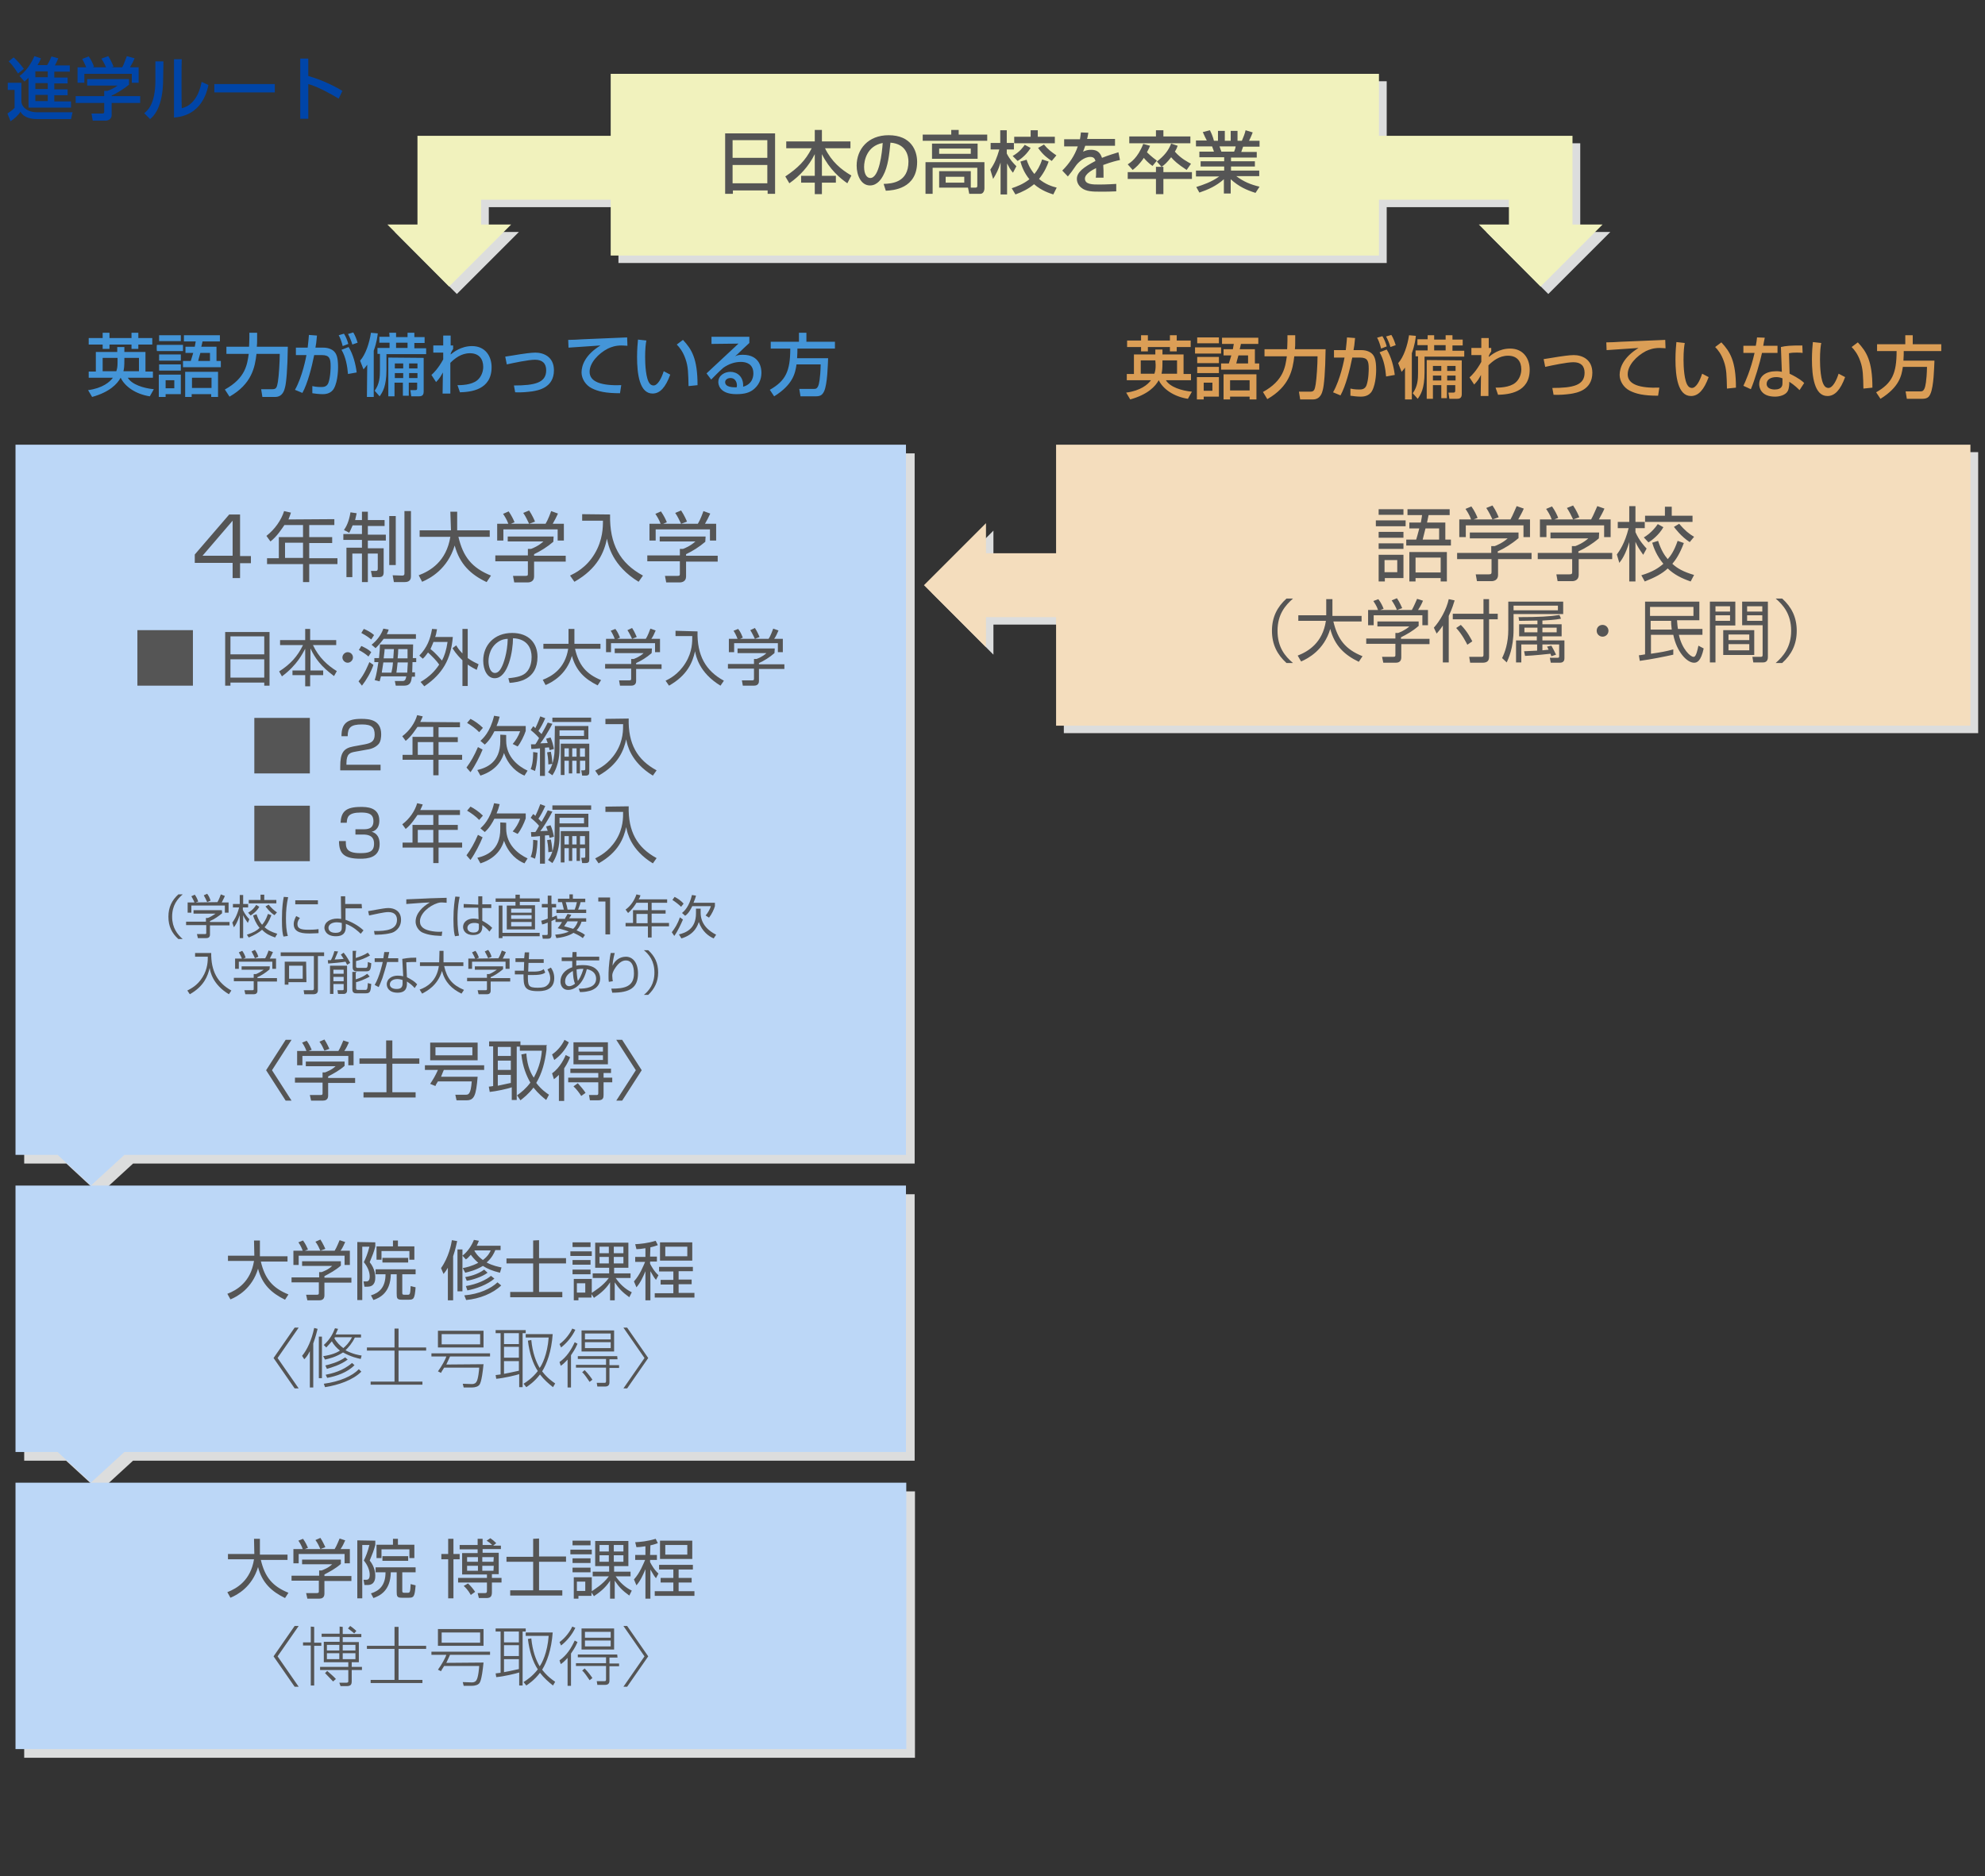 <?xml version="1.0" encoding="utf-8"?>
<!-- Generator: Adobe Illustrator 21.1.0, SVG Export Plug-In . SVG Version: 6.00 Build 0)  -->
<svg version="1.1" id="レイヤー_1" xmlns="http://www.w3.org/2000/svg" xmlns:xlink="http://www.w3.org/1999/xlink" x="0px"
	 y="0px" viewBox="0 0 640 605" style="enable-background:new 0 0 640 605;" xml:space="preserve">
<rect x="0" y="0" width="640" height="605" fill="#333333" stroke="none"/>
<style type="text/css">
	.st0{fill:#DCDDDD;}
	.st1{fill:#F1F2BD;}
	.st2{fill:#F4DDBD;}
	.st3{fill:#555555;}
	.st4{fill:#0045A8;}
	.st5{fill:#4495D8;}
	.st6{fill:#DB9E56;}
	.st7{fill:#BCD7F7;}
</style>
<path class="st0" d="M509.5,74.8V46.2h-62.4v-20H199.4v20H137v28.6h-9.7l20,20l20-20h-9.7v-8h41.8v18h247.7v-18h41.8v8h-9.7l20,20
	l20-20H509.5z M343,145.8v35h-22.7v-9.7l-19.9,20l19.9,20v-9.7H343v35h294.8v-90.6L343,145.8L343,145.8z"/>
<path class="st1" d="M507,72.4V43.8h-62.4v-20H196.9v20h-62.3v28.6h-9.7l19.9,20l20-20h-9.7v-8h41.8v18h247.7v-18h41.9v8h-9.7
	l19.9,20l20-20H507z"/>
<path class="st2" d="M340.5,143.4v35h-22.6v-9.7l-20,20l20,20V199h22.6v35h294.8v-90.6H340.5z"/>
<path class="st3" d="M233.8,43h16.1v19.5h-2.4v-1.1h-11.2v1.1h-2.5L233.8,43L233.8,43z M247.4,45.2h-11.2v5.7h11.2V45.2z
	 M247.4,53.2h-11.2v5.9h11.2V53.2z M253.5,45.6h9.2v-3.7h2.3v3.7h9.2v2.2H266c2.1,4.3,5.2,6.9,8.5,8.8l-1.3,2.5
	c-2.3-1.6-5.7-4.4-8.2-9.4v7h4.5v2.2H265v3.7h-2.3v-3.7h-4.4v-2.2h4.4v-7c-2,4-4.8,7-8.2,9.4l-1.3-2.2c4-2.7,6.5-5.1,8.5-9.1h-8.2
	L253.5,45.6L253.5,45.6z M284.9,59.3c2.6-0.1,8-0.4,8-7.2c0-1.7-0.6-5.7-5.8-6.1c-0.4,3.7-0.7,7.6-2.4,10.7
	c-0.4,0.7-1.7,3.1-4.2,3.1c-2.9,0-4.3-3.3-4.3-6.4c0-5.3,3.7-9.8,10.3-9.8c7.3,0,9.2,5,9.2,8.6c0,8.7-7.8,9.2-10.1,9.3L284.9,59.3z
	 M278.6,53.8c0,2.4,0.9,3.6,2,3.6c2.9,0,3.8-8.2,4-11.3C279.4,47.1,278.6,51.9,278.6,53.8z M306.7,41.9h2.4v1.5h9.2v2h-20.8v-2h9.2
	L306.7,41.9L306.7,41.9z M313,60.5h1.5c0.4,0,0.6-0.1,0.6-0.6v-5.8h-14.4v8.4h-2.3V52.3h19v8.4c0,1-0.5,1.8-1.3,1.8h-3.6l-0.4-2
	h-9.3v-5.3H313V60.5L313,60.5z M315.2,46.3v4.9h-14.7v-4.9H315.2z M302.8,47.9v1.7H313v-1.7H302.8z M304.9,57v1.9h6V57H304.9z
	 M319.3,54.7c1.5-2.2,2.1-3.8,2.9-6.5h-2.8v-2.1h3.1V42h2.1v4.1h2.3v2.1h-2.3v1.3c1,2,2.2,3.2,3.1,4.1l-1.1,2.1
	c-1-1.2-1.2-1.7-1.9-3v10h-2.1V52.4c-0.7,2.3-1.3,3.5-2.4,5.3L319.3,54.7L319.3,54.7z M338.1,52.1c-0.4,1.2-1.3,3.4-3.1,5.6
	c2,1.7,4.1,2.4,5.7,2.8l-1.1,2.2c-1.2-0.4-3.8-1.2-6.2-3.3c-1.8,1.5-3.8,2.5-6,3.3l-1.2-2c1.5-0.5,3.7-1.3,5.7-2.9
	c-1.8-2.2-2.5-4.3-2.9-5.7l2-0.6c0.3,0.9,0.9,2.7,2.5,4.6c0.9-1.1,1.8-2.5,2.5-4.7C336,51.4,338.1,52.1,338.1,52.1z M332.3,47.7
	c-1,1.6-2.4,3.1-4.2,4.2l-1.6-1.6c2.4-1.4,3.3-2.8,3.9-3.6L332.3,47.7L332.3,47.7z M332.4,42h2.2v2.1h5.5v2.1H327v-2.1h5.3V42H332.4
	z M336.6,46.6c1.3,1.6,2.4,2.4,4,3.5l-1.5,1.8c-1.2-0.8-2.7-1.8-4.4-4.2L336.6,46.6z M350.9,42.8c-0.1,0.5-0.1,0.9-0.4,2h9V47h-9.6
	c-0.3,0.9-0.5,1.4-0.7,1.9c0.9-0.4,1.5-0.6,2.6-0.6c1.9,0,2.9,0.8,3.5,2.6c2.2-0.9,4.1-1.4,5.3-1.8l0.5,2.5c-1,0.2-2.7,0.6-5.4,1.6
	c0.1,1,0.1,2.1,0.1,4.1h-2.5c0.1-0.6,0.1-0.9,0.1-1.6v-1.5c-1,0.5-3.6,1.8-3.6,3.4c0,1.9,2.5,1.9,4.6,1.9c0.3,0,2.5,0,5.5-0.2v2.4
	c-1.6,0.1-3.5,0.1-5.1,0.1c-2.4,0-4.7,0-6.2-1.3c-0.4-0.3-1.4-1.3-1.4-2.8c0-2.2,2.2-3.8,6-5.8c-0.2-0.7-0.5-1.3-1.7-1.3
	c-2,0-3.9,1.8-4.6,2.8c-1.4,2-1.5,2.2-2.6,3.5l-1.8-1.9c2.2-2.2,4-4.8,5-7.8h-4.4v-2.3h5.1c0.2-1,0.2-1.5,0.3-2.2L350.9,42.8
	L350.9,42.8z M374.5,53.8l-1.5-1.7c2.4-1.9,3.7-3.5,4.6-5.8l2.1,0.7c-0.2,0.6-0.4,1.1-0.9,1.9c2,2.3,4.3,3.4,5.2,3.9l-1.4,2
	c-2.9-1.9-4.1-3-5-4.1C376.3,52.4,375.4,53.2,374.5,53.8h0.6v1.7h9.2v2.2h-9.2v4.9h-2.4v-4.9h-9.1v-2.2h9.1v-1.7H374.5L374.5,53.8z
	 M371.6,53.5c-1.5-1-2.6-2.3-2.8-2.6c-1.4,2.1-2.6,3.1-3.6,3.9l-1.6-1.8c0.9-0.6,3.2-2,5-6.6l2.2,0.6c-0.2,0.6-0.4,0.9-1,2.1
	c0.1,0.1,1.4,1.4,3.2,2.7L371.6,53.5L371.6,53.5z M372.7,42h2.4v2h8.7v2.2h-19.7V44h8.6V42z M385.7,60.3c2.2-0.7,4.9-1.6,7.4-3.4
	h-7.5V55h9.1v-1.3h-7.6V52h7.6v-1.3h-8v-1.8h4.7c-0.1-0.2-0.4-1.3-0.6-1.7h-5.2v-1.9h3.5c-0.2-0.3-0.9-1.8-1.3-2.7l2.3-0.6
	c0.5,1,0.9,1.9,1.3,3.4h1.3v-3.2h2.2v3.2h1.9v-3.2h2.2v3.2h1.4c0.4-0.9,1-2.4,1.2-3.4l2.3,0.7c-0.1,0.2-0.6,1.6-1.2,2.7h3.4v1.9
	h-5.3l-0.6,1.7h5v1.8h-8.3V52h7.7v1.7h-7.7V55h9.1v1.8h-7.4c2.4,1.8,4.6,2.7,7.5,3.4l-1.3,2c-3.1-1-5.3-2-8-4.4v4.6h-2.2v-4.6
	c-2.5,2.2-5,3.3-7.9,4.3L385.7,60.3z M393.2,47.2c0.1,0.3,0.5,1.5,0.6,1.7h4.1c0.2-0.5,0.4-1,0.5-1.7H393.2z"/>
<path class="st4" d="M2.5,26.7h4.4v5.9c0,1.8,1.8,3.6,5.1,3.6h11.4l-0.5,2.2h-11c-1.5,0-4.2-0.3-5.3-2.4c-0.7,1.2-2,2.3-3.2,3.1
	l-1-2.5c0.4-0.3,1.4-0.9,2.3-1.8V29H2.5V26.7z M4.4,18.5c1.3,1.2,2,2,3.3,3.7l-1.9,1.5c-0.5-0.8-1.6-2.6-3-3.9
	C2.8,19.8,4.4,18.5,4.4,18.5z M9.2,25.1c-0.6,0.6-0.9,0.8-1.3,1.2l-1.6-1.8c0.8-0.6,3-2.3,4.8-6.4l2.1,0.7C13,19.4,12.7,20,12.1,21
	h3.1c0.7-1.1,1.2-2.3,1.4-2.8l2.2,0.6c-0.4,0.9-0.8,1.8-1.1,2.3h4.8v2h-5V25h4.3v1.9h-4.3v1.9h4.3v1.9h-4.3v2h5.4v2H9.2
	C9.2,34.7,9.2,25.1,9.2,25.1z M11.4,23v1.9h4V23H11.4z M11.4,26.8v1.9h4v-1.9H11.4z M11.4,30.6v2h4v-2
	C15.4,30.6,11.4,30.6,11.4,30.6z M41.6,25.5v1.8c-1.3,1.1-3.9,2.8-5.6,3.5V31h9.2v2.2H36v3.9c0,1.6-1.6,1.8-1.8,1.8h-4.3l-0.4-2.3
	H33c0.6,0,0.6-0.3,0.6-0.7v-2.7h-9.2V31h9.2v-1.7h1c0.7-0.2,2.3-0.9,3.3-1.7h-9.8v-2.1C28.1,25.5,41.6,25.5,41.6,25.5z M27.8,21.7
	c-0.5-1.2-1-2.2-1.3-2.7l2.1-0.8c0.6,0.8,1.3,2.1,1.7,3.3l-0.5,0.2h4.4c-0.6-1.3-1-2-1.5-2.8l2.2-0.8c0.5,0.7,1.3,2.3,1.7,3.4
	l-0.8,0.2h3.6c0.3-0.5,0.6-1.2,1.5-3.6l2.5,0.7c-0.5,1.2-0.8,1.7-1.5,2.9h2.8v5h-2.2v-2.9H27.2v2.9H25v-5
	C25,21.7,27.8,21.7,27.8,21.7z M52.6,25.4c0,9.2-3.1,12.1-4.2,13l-1.9-1.9c1-0.8,3.6-2.8,3.6-10.6v-6.1h2.6L52.6,25.4L52.6,25.4z
	 M58.6,34.9c5.1-1.2,6.2-7.4,6.4-8.5l2.2,1c-2,9.7-9,10.3-11.1,10.5V19.1h2.5C58.5,19.1,58.5,34.9,58.6,34.9z M88.6,27.1v2.7H69.1
	v-2.7H88.6z M99.4,18.9v5.6c5.3,1.5,9.5,3.9,11,4.8l-1.2,2.5c-2.5-1.5-6.8-3.9-9.8-4.7v11.2h-2.6V18.9H99.4z"/>
<path class="st5" d="M28.4,125.8c4.6-0.6,7-2.6,8-4h-7.8v-2h2.3v-6.3h6.9v-1.6h2.3v1.6h6.8v6.3h2.4v2h-8.1c1.3,2.2,5.1,3.4,8.4,3.7
	l-1.3,2.3c-4.5-0.7-8-3.1-9.4-6c-1.1,2-3.5,4.6-9.2,6.2C29.7,128,28.4,125.8,28.4,125.8z M33.1,107.3h2.2v1.7h7.1v-1.7h2.2v1.7h4.5
	v2.1h-4.5v1.4h-2.2v-1.4h-7.1v1.4h-2.2v-1.4h-4.5V109h4.5V107.3z M37.8,115.4h-4.7v4.3h4.4c0.3-0.9,0.4-1.5,0.4-2.9v-1.4H37.8z
	 M40.1,115.8c0,2.4-0.1,3-0.3,3.9h5v-4.3h-4.7V115.8z M50.6,111.2H59v2h-8.4C50.5,113.2,50.5,111.2,50.6,111.2z M51.3,108.1h7v1.9
	h-7V108.1z M51.3,114.3h7v2h-7V114.3z M51.3,117.5h7v2h-7V117.5z M51.3,120.8h7v6.3h-4.9v0.9h-2.2v-7.2H51.3z M53.4,122.6v2.6h2.8
	v-2.6H53.4z M62.8,111.8c0.1-0.7,0.2-1.1,0.3-1.7h-3.8v-2h11.6v2h-5.6c-0.2,1-0.3,1.3-0.4,1.7h4.9v4.6h1.4v2H59v-2h2.5
	c0.4-1.2,0.6-2,0.8-2.6h-2.5v-2H62.8z M70.3,119.9v8.1h-2.2v-0.9h-6.3v0.9h-2.1v-8.1C59.8,119.9,70.4,119.9,70.3,119.9z M61.9,121.8
	v3.3h6.3v-3.3C68.2,121.8,61.9,121.8,61.9,121.8z M67.7,116.4v-2.6h-3.1c-0.4,1.4-0.6,2.1-0.7,2.6C63.9,116.4,67.7,116.4,67.7,116.4
	z M72.5,125.6c6.7-3.7,7.2-8.1,7.7-11.5H73v-2.3h7.3c0-0.2,0.1-1.8,0.1-2.9v-1.6h2.5v1.7c0,1.3,0,2.1-0.1,2.8h10
	c-0.1,7.4-0.5,11.6-0.9,13.1c-0.2,0.8-0.7,3.1-3.2,3.1h-4.1l-0.4-2.5h3.7c1.3,0,1.4-0.8,1.7-2.4c0.3-1.8,0.6-6.4,0.6-9h-7.5
	c-0.5,4.3-1.5,9.7-8.7,13.8C74,127.9,72.5,125.6,72.5,125.6z M102.2,108.2c-0.2,2.1-0.3,3-0.5,3.9h2.6c1.6,0,2.8,0.6,3.4,1.2
	c0.7,0.7,1.3,1.8,1.3,5.1c0,0.4,0,4.4-1.3,6.8c-1,1.9-3.1,1.9-3.7,1.9c-1.2,0-2.6-0.2-3.3-0.3v-2.3c0.4,0.1,1.4,0.3,2.8,0.3
	c0.7,0,1.9,0,2.4-1.4c0.7-2,0.7-5,0.7-5.3c0-2.4-0.3-3.6-2.8-3.6h-2.5c-0.8,4-2.1,9.1-3.8,12.2l-2.4-1c2.4-4.2,3.6-10.6,3.7-11.2
	h-3.4v-2.4h3.8c0.3-2.6,0.3-2.9,0.4-4.1C99.6,108,102.2,108.2,102.2,108.2z M110.5,111.6c-0.5-1.9-0.9-2.8-1.3-3.5l1.7-0.5
	c0.6,0.9,1.1,2.2,1.4,3.3C112.3,110.9,110.5,111.6,110.5,111.6z M112.2,120.6c-0.2-2.4-0.7-5.5-2.1-7.8l2.3-0.9
	c1.5,2.4,2.3,5.7,2.6,8.2C115,120.1,112.2,120.6,112.2,120.6z M113.6,111.1c-0.3-1.1-0.9-2.5-1.4-3.4l1.7-0.5c0.6,1,1,2,1.4,3.3
	L113.6,111.1z M118.4,117.6c-0.6,0.8-0.8,1.1-1.2,1.5l-1.1-2.8c1.8-2,3-5.7,3.5-9l2.2,0.2c-0.1,0.9-0.3,2.8-1.3,5.6V128h-2.2
	L118.4,117.6L118.4,117.6z M125.5,107.3h2.2v1.4h3.7v-1.4h2.2v1.4h3.3v1.9h-3.3v1.7h3.8v1.9h-12.8v5c0,5.5-1.3,7.3-2.2,8.6l-1.6-1.8
	c1.6-2.2,1.7-4.6,1.7-6.6v-5.3h-0.8v-1.9h3.9v-1.7h-3.3v-1.9h3.3L125.5,107.3L125.5,107.3z M136.6,115.4v10.9c0,1.5-1,1.5-1.8,1.5
	h-2.2l-0.3-2h1.5c0.6,0,0.7-0.1,0.7-0.7v-1.7h-2.7v4.2h-1.9v-4.2h-2.7v4.4h-2v-12.5L136.6,115.4L136.6,115.4z M127.3,117.2v1.6h2.7
	v-1.6H127.3z M127.3,120.3v1.6h2.7v-1.6H127.3z M127.7,110.5v1.7h3.7v-1.7H127.7z M131.9,117.2v1.6h2.7v-1.6H131.9z M131.9,120.3
	v1.6h2.7v-1.6H131.9z M147.5,124.2c1,0,4.5,0,6.4-1.6c1.3-1.1,1.9-2.8,1.9-4.3c0-2.6-1.4-4.4-4.3-4.4c-2.8,0-4.9,1.7-6.3,3.1v9.9
	h-2.5l0.1-6.8c-0.8,1.4-0.9,1.7-2.2,3.1l-1.5-2.3c0.7-0.6,2.2-2.1,3.8-5v-2.2h-3.2v-2.3h3.2v-3.2h2.4v3.2h0.8v1.1
	c-0.3,0.5-0.7,1.1-0.8,1.6v0.2c0.9-0.7,3.3-2.7,6.9-2.7c4.3,0,6.3,3.3,6.3,6.8c0,7.4-6.8,8-10.2,8.1L147.5,124.2L147.5,124.2z
	 M165.7,124.3c6.8,0,10.4-0.9,10.4-4.9c0-2.2-1.2-3.4-3.6-3.4c-2.1,0-6.8,1-9.1,1.5l-0.5-2.5c0.8-0.1,4.3-0.7,5-0.8
	c0.7-0.1,3.3-0.5,4.7-0.5c2.6,0,6,1.3,6,5.7c0,5.7-5.2,6.5-7,6.8c-1.5,0.2-3.5,0.4-5.5,0.3L165.7,124.3L165.7,124.3z M202.3,111.5
	c-0.5,0-1-0.1-1.9-0.1c-2,0-3.3,0.5-4.4,1c-3.1,1.6-5.9,4.6-5.9,7.5c0,3.3,3.9,4.5,10.2,4.3l-0.4,2.6c-4.7,0-7.1-0.6-9.1-1.6
	s-3.3-3.1-3.3-5.1c0-2.3,1.2-5.7,6.1-8.7c-3.4,0.2-6.8,0.5-10.3,0.7l-0.1-2.5c1.5,0,3.2-0.1,4.7-0.2c1.9-0.1,12-0.5,14.3-0.6
	L202.3,111.5L202.3,111.5z M208.4,109.8c-0.2,1-0.4,2.6-0.4,5.4c0,2.2,0.2,7,1.5,8.5c0.2,0.3,0.7,0.6,1.2,0.6c1.4,0,2.6-2.4,3.3-4.6
	l2.1,1.1c-1.5,4.1-3.3,6.1-5.7,6.1c-4.2,0-5-6.3-5-11.8c0-2.5,0.2-4.5,0.3-5.6L208.4,109.8L208.4,109.8z M222,124.5
	c-0.1-4.1-0.1-6.3-1-8.8c-0.8-2.3-1.9-3.7-2.8-4.6l2-1.5c2.8,3,4.7,6,4.7,14.6L222,124.5z M241.6,108.5v2.1c-1,0.9-2.7,2.5-3.7,3.5
	c-0.2,0.2-0.5,0.4-0.9,0.8c0.6-0.3,1.1-0.5,2.5-0.5c5.7,0,6,4.6,6,5.8c0,2.3-1,4.2-2.7,5.5c-1.1,0.8-2.5,1.4-5.4,1.4
	c-5.8,0-5.8-3.6-5.8-3.9c0-2.2,2.1-3.3,3.9-3.3c2.1,0,4.3,1.5,4.1,4.8c3.3-0.9,3.3-3.8,3.3-4.3c0-3.2-2.5-3.7-4-3.7
	c-2.1,0-4,0.7-5.7,1.9c-1.7,1.5-2.7,2.6-3.9,3.8l-1.5-2c0.5-0.5,9-8.4,10.3-9.6l-8.7,0.1v-2.3h12.2L241.6,108.5z M237.6,124.2
	c0-0.2-0.1-2.3-2.1-2.3c-1,0-1.7,0.6-1.7,1.3c0,1.7,2.5,1.7,3.7,1.7C237.6,124.5,237.6,124.4,237.6,124.2z M256.8,117.6
	c-0.4,2.7-1.1,6.4-7.2,10.2l-1.4-2.1c5.1-2.9,6.6-6,6.6-13.3h-6.3v-2.2h9.1v-2.9h2.4v2.9h9.2v2.2h-12.1c0,0.8,0,1.7-0.1,3.1h10
	c-0.1,2.1-0.2,8.3-1.3,10.7c-0.6,1.2-1.2,1.6-2.8,1.6h-4.8l-0.4-2.4h4.8c0.4,0,1,0,1.4-1.2c0.1-0.3,0.6-1.9,0.7-6.7h-7.8
	L256.8,117.6z"/>
<path class="st6" d="M363.1,126.6c4.6-0.6,7-2.6,8-4h-7.8v-2h2.3v-6.3h6.9v-1.6h2.3v1.6h6.8v6.3h2.4v2h-8.1c1.3,2.2,5.1,3.4,8.4,3.7
	l-1.3,2.3c-4.5-0.7-8-3.1-9.4-6c-1.1,2-3.5,4.6-9.2,6.2L363.1,126.6L363.1,126.6z M367.9,108.1h2.2v1.7h7.1v-1.7h2.2v1.7h4.5v2.1
	h-4.5v1.4h-2.2v-1.4h-7.1v1.4h-2.2v-1.4h-4.5v-2.1h4.5V108.1z M372.5,116.2h-4.7v4.3h4.4c0.3-0.9,0.4-1.5,0.4-2.9L372.5,116.2
	L372.5,116.2z M374.8,116.6c0,2.4-0.1,3-0.3,3.9h5v-4.3h-4.7V116.6z M385.3,112h8.4v2h-8.4V112z M386,108.8h7v1.9h-7V108.8z
	 M386,115.1h7v2h-7V115.1z M386,118.3h7v2h-7V118.3z M386,121.6h7v6.3h-4.9v0.9h-2.2v-7.2L386,121.6z M388.1,123.4v2.6h2.8v-2.6
	H388.1z M397.5,112.6c0.1-0.7,0.2-1.1,0.3-1.7H394v-2h11.7v2h-5.6c-0.2,1-0.3,1.3-0.4,1.7h4.9v4.6h1.4v2h-12.3v-2h2.5
	c0.4-1.2,0.6-2,0.8-2.6h-2.5v-2H397.5z M405.1,120.7v8.1h-2.2v-0.9h-6.3v0.9h-2.1v-8.1C394.5,120.7,405.1,120.7,405.1,120.7z
	 M396.6,122.6v3.3h6.3v-3.3H396.6z M402.4,117.2v-2.6h-3.1c-0.4,1.4-0.6,2.1-0.7,2.6H402.4L402.4,117.2z M407.2,126.4
	c6.7-3.7,7.2-8.1,7.7-11.5h-7.2v-2.3h7.3c0-0.2,0.1-1.8,0.1-2.9v-1.6h2.5v1.7c0,1.3,0,2.1-0.1,2.8h9.9c-0.1,7.4-0.5,11.6-0.9,13.1
	c-0.2,0.8-0.7,3.1-3.2,3.1h-4.1l-0.4-2.5h3.7c1.3,0,1.4-0.8,1.7-2.4c0.3-1.8,0.6-6.4,0.6-9h-7.5c-0.5,4.3-1.5,9.7-8.7,13.8
	L407.2,126.4z M436.9,109c-0.2,2.1-0.3,3-0.5,3.9h2.6c1.6,0,2.8,0.6,3.4,1.2c0.7,0.7,1.3,1.8,1.3,5.1c0,0.4,0,4.4-1.3,6.8
	c-1,1.9-3.1,1.9-3.7,1.9c-1.2,0-2.6-0.2-3.3-0.3v-2.3c0.4,0.1,1.4,0.3,2.8,0.3c0.7,0,1.9,0,2.4-1.4c0.7-2,0.7-5,0.7-5.3
	c0-2.4-0.3-3.6-2.8-3.6H436c-0.8,4-2.1,9.1-3.8,12.2l-2.4-1c2.4-4.2,3.6-10.6,3.7-11.2h-3.4v-2.4h3.8c0.3-2.6,0.3-2.9,0.4-4.1
	L436.9,109L436.9,109z M445.3,112.4c-0.5-1.9-0.9-2.8-1.3-3.5l1.7-0.5c0.6,0.9,1.1,2.2,1.4,3.3L445.3,112.4L445.3,112.4z
	 M446.9,121.4c-0.2-2.4-0.7-5.5-2.1-7.8l2.3-0.9c1.5,2.4,2.3,5.7,2.6,8.2C449.7,120.9,446.9,121.4,446.9,121.4z M448.3,111.9
	c-0.3-1.1-0.9-2.5-1.4-3.4l1.7-0.5c0.6,1,1,2,1.4,3.3L448.3,111.9z M453.1,118.4c-0.6,0.8-0.8,1.1-1.2,1.5l-1.1-2.8
	c1.8-2,3-5.7,3.5-9l2.2,0.2c-0.1,0.9-0.3,2.8-1.3,5.6v14.9H453v-10.4L453.1,118.4z M460.2,108.1h2.2v1.4h3.7v-1.4h2.2v1.4h3.3v1.9
	h-3.3v1.7h3.8v1.9h-12.8v5c0,5.5-1.3,7.3-2.2,8.6l-1.6-1.8c1.6-2.2,1.7-4.6,1.7-6.6v-5.3h-0.8V113h3.9v-1.7H457v-1.9h3.3v-1.3H460.2
	z M471.3,116.2v10.9c0,1.5-1,1.5-1.8,1.5h-2.2l-0.3-2h1.5c0.5,0,0.7-0.1,0.7-0.7v-1.7h-2.7v4.2h-1.8v-4.2H462v4.4h-2v-12.5
	L471.3,116.2L471.3,116.2z M462,118v1.6h2.7V118H462z M462,121.1v1.6h2.7v-1.6H462z M462.4,111.3v1.7h3.7v-1.7H462.4z M466.6,118
	v1.6h2.7V118H466.6z M466.6,121.1v1.6h2.7v-1.6H466.6z M482.2,125c1,0,4.5,0,6.4-1.6c1.3-1.1,1.9-2.8,1.9-4.3c0-2.6-1.4-4.4-4.3-4.4
	c-2.8,0-4.9,1.7-6.3,3.1v9.9h-2.5l0.1-6.8c-0.8,1.4-0.9,1.7-2.2,3.1l-1.5-2.3c0.7-0.6,2.2-2.1,3.8-5v-2.2h-3.2v-2.3h3.2V109h2.4v3.2
	h0.8v1.1c-0.3,0.5-0.7,1.1-0.8,1.6v0.2c0.9-0.7,3.3-2.7,6.9-2.7c4.3,0,6.3,3.3,6.3,6.8c0,7.4-6.8,8-10.2,8.1L482.2,125L482.2,125z
	 M500.5,125.1c6.8,0,10.4-0.9,10.4-4.9c0-2.2-1.2-3.4-3.6-3.4c-2.1,0-6.8,1-9.1,1.5l-0.5-2.5c0.8-0.1,4.3-0.7,5-0.8
	c0.7-0.1,3.3-0.5,4.7-0.5c2.6,0,6,1.3,6,5.7c0,5.7-5.2,6.5-7,6.8c-1.5,0.2-3.5,0.4-5.5,0.3L500.5,125.1L500.5,125.1z M537,112.3
	c-0.5,0-1-0.1-1.9-0.1c-2,0-3.3,0.5-4.4,1c-3.1,1.6-5.9,4.6-5.9,7.5c0,3.3,3.9,4.5,10.2,4.3l-0.4,2.6c-4.7,0-7.1-0.6-9.1-1.6
	s-3.3-3.1-3.3-5.1c0-2.3,1.2-5.7,6.1-8.7c-3.4,0.2-6.8,0.5-10.3,0.7l-0.1-2.5c1.5,0,3.2-0.1,4.7-0.2c1.9-0.1,12-0.5,14.3-0.6
	L537,112.3L537,112.3z M543.2,110.6c-0.2,1-0.4,2.6-0.4,5.4c0,2.2,0.2,7,1.5,8.5c0.2,0.3,0.7,0.6,1.2,0.6c1.4,0,2.6-2.4,3.3-4.6
	l2.1,1.1c-1.5,4.1-3.3,6.1-5.7,6.1c-4.2,0-5-6.3-5-11.8c0-2.5,0.2-4.5,0.3-5.6L543.2,110.6L543.2,110.6z M556.8,125.3
	c-0.1-4.1-0.1-6.3-1-8.8c-0.8-2.3-1.9-3.7-2.8-4.6l2-1.5c2.8,3,4.7,6,4.7,14.6L556.8,125.3z M569,108.9c-0.1,0.3-0.5,2.5-0.5,2.6
	h4.6v2.3h-5c-0.6,2.9-2.4,9-3.6,11.7l-2.4-1.1c0.5-1,2.4-5.2,3.6-10.6h-3.6v-2.3h4c0.2-1,0.3-1.7,0.4-2.7L569,108.9z M581.2,113.8
	c-0.7-0.1-1.2-0.1-1.9-0.1c-1.4,0-2,0.1-2.5,0.2l0.2,6.6c3.1,1.5,4.2,2.5,4.7,3l-1.5,2.3c-0.5-0.5-1.6-1.6-3.3-2.7
	c0,0.5,0,2.1-0.5,3c-0.7,1.3-2.6,1.8-4.1,1.8c-4.6,0-5.1-3-5.1-4c0-2.6,2.1-4.2,5.5-4.2c0.9,0,1.4,0.1,1.8,0.2l-0.3-8
	c1.7-0.4,3-0.5,6.9-0.5L581.2,113.8L581.2,113.8z M574.7,122c-0.5-0.2-1.1-0.4-2-0.4c-1.8,0-3.1,0.8-3.1,2.2c0,1.5,1.7,1.8,2.6,1.8
	c2.5,0,2.5-1.5,2.5-2.1V122z M587.2,110.6c-0.2,1-0.4,2.6-0.4,5.4c0,2.2,0.2,7,1.5,8.5c0.2,0.3,0.7,0.6,1.2,0.6
	c1.4,0,2.6-2.4,3.3-4.6l2.1,1.1c-1.5,4.1-3.3,6.1-5.7,6.1c-4.2,0-5-6.3-5-11.8c0-2.5,0.2-4.5,0.3-5.6L587.2,110.6L587.2,110.6z
	 M600.8,125.3c-0.1-4.1-0.1-6.3-1-8.8c-0.8-2.3-1.9-3.7-2.8-4.6l2-1.5c2.8,3,4.7,6,4.7,14.6L600.8,125.3z M613.5,118.4
	c-0.4,2.7-1.1,6.4-7.2,10.2l-1.4-2.1c5.1-2.9,6.6-6,6.6-13.3h-6.3V111h9.1v-2.9h2.4v2.9h9.2v2.2h-12.1c0,0.8,0,1.7-0.1,3.1h10
	c-0.1,2.1-0.2,8.3-1.3,10.7c-0.5,1.2-1.2,1.6-2.8,1.6h-4.8l-0.4-2.4h4.8c0.4,0,1,0,1.4-1.2c0.1-0.3,0.6-1.9,0.7-6.7h-7.8
	L613.5,118.4z"/>
<path class="st3" d="M453.2,167.8v1.9h-9.6v-1.9H453.2z M452.5,164.2v1.8h-8v-1.8H452.5z M452.5,171.5v1.9h-8v-1.9H452.5z
	 M452.5,175.2v1.8h-8v-1.8H452.5z M452.5,178.9v7.5h-6v1.1h-2v-8.6H452.5z M450.5,180.6h-4.1v3.9h4.1V180.6z M466,168.5v5.5h1.8v1.9
	h-14.4V174h3.2c0.2-0.6,0.5-1.7,1-3.6h-3.2v-1.9h3.7c0.3-1.5,0.3-1.8,0.4-2.4h-4.7v-1.9h13.6v1.9h-6.8c-0.1,0.4-0.4,1.9-0.5,2.4H466
	z M466.5,187.5h-2v-1.1h-8.1v1.1h-2V178h12.1V187.5z M464.5,179.8h-8.1v4.8h8.1V179.8z M459.6,170.4c-0.2,0.8-0.4,1.7-0.9,3.6h5.3
	v-3.6H459.6z M489.5,173.6c-2.1,1.8-4.4,3.2-6.6,4.2v0.5h10.9v2H483v5.1c0,1.7-1.4,2-2.1,2h-4.7l-0.4-2.2h4.2c0.8,0,0.9-0.2,0.9-0.8
	v-4.1h-11.1v-2h11v-2.2h1.1c0.6-0.2,2.7-1.1,4.2-2.5h-12.2v-1.9h15.7v1.9H489.5z M487,167.5c0.8-1.4,1.7-3.7,2-4.3l2.3,0.8
	c-0.5,1.2-1.2,2.4-1.8,3.5h3.8v5.7h-2.1v-3.8h-18.6v3.8h-2.1v-5.7h3.8c-0.5-1.5-1.4-2.8-1.8-3.4l1.9-0.8c1,1.4,1.6,2.7,2,3.7
	l-1.3,0.5H487L487,167.5z M481.2,167.5c-0.5-1.1-1.2-2.5-2-3.7l2-0.8c1.1,1.6,1.8,3.3,2,3.8L481.2,167.5z M515.5,173.6
	c-2.1,1.8-4.4,3.2-6.6,4.2v0.5h10.9v2H509v5.1c0,1.7-1.4,2-2.1,2h-4.7l-0.4-2.2h4.2c0.8,0,0.9-0.2,0.9-0.8v-4.1h-11.1v-2h11v-2.2
	h1.1c0.6-0.2,2.7-1.1,4.2-2.5h-12.2v-1.9h15.7L515.5,173.6L515.5,173.6z M513,167.5c0.8-1.4,1.7-3.7,2-4.3l2.3,0.8
	c-0.5,1.2-1.2,2.4-1.8,3.5h3.8v5.7h-2.1v-3.8h-18.6v3.8h-2.1v-5.7h3.8c-0.5-1.5-1.4-2.8-1.8-3.4l1.9-0.8c1,1.4,1.6,2.7,2,3.7
	l-1.3,0.5H513z M507.2,167.5c-0.5-1.1-1.2-2.5-2-3.7l2-0.8c1.1,1.6,1.8,3.3,2,3.8L507.2,167.5z M529.8,178.9c-1.4-2-1.9-2.8-2.5-4.2
	v12.8h-2v-12.7c-1.2,4-2.4,5.7-3.2,6.7l-0.8-2.7c0.8-1.1,2.6-3.6,3.8-8.5h-3.5v-2h3.7v-5.1h2v5.1h3v2h-3v1.3
	c1.3,2.9,2.9,4.5,3.6,5.3L529.8,178.9L529.8,178.9z M529.2,185.5c3.7-1.1,5.6-2.4,7.1-3.7c-2.1-2.5-3.1-5.1-3.6-6.8l1.9-0.6
	c1,3.1,2.1,4.7,3.1,5.9c1-1.1,2.1-2.7,3.2-5.9l2,0.7c-1.3,3.5-2.6,5.4-3.7,6.7c1.6,1.5,3.6,2.6,7,3.6l-1.1,2.1
	c-2.9-1-5.3-2.2-7.4-4.2c-1.8,1.7-4.1,2.9-7.4,4.2L529.2,185.5z M530,173.3c0.8-0.5,2.7-1.7,4.5-4.3l1.8,1c-1.4,2.5-3.8,4.3-4.8,4.9
	L530,173.3L530,173.3z M539,163.4v2.9h6.7v2h-15.3v-2h6.4v-2.9H539L539,163.4z M544.8,174.8c-2.8-1.8-4.6-4.3-5.1-4.9l1.7-1
	c1.8,2.1,3.1,3.2,4.8,4.2L544.8,174.8z M416.9,193c-2.5,2.2-5,5.1-5,10.4s2.4,8.2,5,10.4h-2.1c-3-2.7-4.7-6-4.7-10.4
	s1.7-7.7,4.7-10.4H416.9z M427.6,193.2h2v5.4h9.4v1.8h-9.1c1.4,5.8,3.9,9,9.4,11.2l-1.2,1.8c-4.6-2.2-7.8-5.2-9.2-10.6
	c-2,6.8-7.1,9.5-9.4,10.5l-1.1-1.9c3.3-1.3,8-4,9.1-11.2h-8.9v-1.8h9L427.6,193.2L427.6,193.2z M457.3,201.9
	c-1.8,1.6-3.8,2.7-5.6,3.6v0.5h9.2v1.7h-9.1v4.3c0,1.5-1.1,1.7-1.8,1.7h-4l-0.4-1.9h3.6c0.7,0,0.7-0.2,0.7-0.7v-3.5h-9.4v-1.7h9.4
	v-1.8h0.9c0.5-0.2,2.3-0.9,3.6-2.1h-10.3v-1.6h13.3v1.5H457.3z M455.2,196.7c0.7-1.2,1.5-3.2,1.7-3.6l1.9,0.6c-0.4,1-1,2.1-1.6,3
	h3.2v4.9h-1.8v-3.2h-15.7v3.2h-1.8v-4.9h3.2c-0.4-1.3-1.2-2.4-1.5-2.9l1.6-0.6c0.9,1.2,1.4,2.3,1.7,3.1l-1.1,0.4H455.2L455.2,196.7z
	 M450.4,196.7c-0.4-1-1-2.1-1.7-3.1l1.7-0.7c0.9,1.3,1.5,2.8,1.7,3.2L450.4,196.7z M467,213.6h-1.8v-11.9c-0.9,1.4-1.5,2-2,2.6
	l-0.9-1.9c2-2.2,4.1-5.9,4.8-9.2l1.9,0.4c-0.3,0.9-0.7,2.5-1.9,5v15L467,213.6z M480.1,193.2v4.7h2.8v1.8h-2.8v12c0,1-0.2,2-2.1,2
	h-4l-0.3-1.9h4c0.4,0,0.6-0.1,0.6-0.6v-11.5h-9.9v-1.8h9.9v-4.7H480.1z M473.1,207.9c-0.3-0.6-1.7-3.4-3.6-5.4l1.5-1
	c2.2,2.2,3.3,4.6,3.7,5.3L473.1,207.9L473.1,207.9z M504,194v4h-16v4.9c0,6.2-1.7,9.5-2.2,10.7l-1.5-1.4c0.9-1.8,2-4.8,2-9.2v-9H504
	z M502.3,195.3H488v1.5h14.3V195.3z M500.2,208.2c0.6,1,1,1.9,1.5,2.9l-1.5,0.5c-0.1-0.3-0.2-0.4-0.3-0.8c-0.9,0.1-5.5,0.6-8.2,0.7
	l-0.3-1.5c0.2,0,3.9-0.2,4.2-0.2v-2h-5.1v5.8h-1.7v-7.1h6.7v-1.3h-5.7v-3.9h5.9v-1.2c-0.9,0-5.1,0.1-5.9,0.1l-0.2-1.2
	c6.6,0,10.1-0.2,13.2-0.7l0.5,1.2c-1.9,0.4-4.4,0.5-6,0.6v1.2h6.2v3.9h-6.2v1.3h7.1v5.7c0,0.4,0,1.5-1.5,1.5H500l-0.3-1.6h2.6
	c0.4,0,0.4-0.3,0.4-0.5v-3.8h-5.4v1.9c1.3-0.1,1.7-0.2,2-0.2c-0.3-0.6-0.3-0.7-0.5-1L500.2,208.2L500.2,208.2z M495.7,202.4h-4.2
	v1.5h4.2V202.4z M501.9,202.4h-4.6v1.5h4.6V202.4z M518.6,203.4c0,1.1-0.9,1.9-1.9,1.9s-1.9-0.8-1.9-1.9c0-1.1,0.8-1.9,1.9-1.9
	S518.6,202.4,518.6,203.4z M548.9,203v1.7h-7.6c1,4.6,3.7,7.1,4.7,7.1c0.4,0,0.9-0.1,1.6-3.6l1.7,0.9c-0.9,4.2-2.2,4.6-3.1,4.6
	c-2.3,0-5.6-3.5-6.7-9h-7.2v6.1c3.4-0.5,4.6-0.7,7.2-1.4v1.7c-2.6,0.6-7.1,1.5-10.8,2l-0.3-1.8c0.4,0,1.9-0.3,2-0.3v-17h17.5v6h-7.2
	c0.1,0.9,0.1,1.7,0.3,2.8h7.9L548.9,203z M546,195.7h-14v2.9h14V195.7z M539,203c-0.2-1.5-0.2-2.1-0.2-2.8h-6.6v2.8H539z M559.5,194
	v7.7h-6.4v11.9h-1.8V194H559.5L559.5,194z M557.8,195.5h-4.7v1.7h4.7V195.5z M557.8,198.4h-4.7v1.8h4.7V198.4z M565.6,211.2h-10v-8
	h10V211.2z M564,204.6h-6.7v1.8h6.7V204.6z M564,207.7h-6.7v2h6.7V207.7z M570,211.8c0,0.4,0,1.8-1.5,1.8h-3.2l-0.3-1.8h2.7
	c0.4,0,0.6-0.1,0.6-0.6v-9.6h-6.6V194h8.3V211.8L570,211.8z M568.2,195.5h-4.9v1.7h4.9V195.5z M568.2,198.4h-4.9v1.8h4.9V198.4z
	 M572.5,213.8c2.4-2.1,5-5.1,5-10.4s-2.5-8.3-5-10.4h2.1c3,2.7,4.7,6,4.7,10.4s-1.7,7.7-4.7,10.4H572.5z"/>
<path class="st0" d="M294.9,375.2h-252l-10.8,9.9l-10.7-9.9H7.8v-229h287.1V375.2z M294.9,471h-252l-10.8,9.9L21.3,471H7.8v-85.9
	h287.1V471z M7.8,480.9H295v85.9H7.8L7.8,480.9z"/>
<path class="st7" d="M292.1,372.4h-252l-10.8,9.9l-10.7-9.9H5v-229h287.1V372.4z M292.1,468.2h-252l-10.8,9.9l-10.7-9.9H5v-85.9
	h287.1V468.2z M5,478.1h287.2V564H5L5,478.1z"/>
<path class="st3" d="M81.9,400h1.9v5.1h8.9v1.7h-8.6c1.3,5.5,3.7,8.5,8.9,10.6l-1.1,1.7c-4.3-2.1-7.4-4.9-8.7-10
	c-1.9,6.4-6.7,9-8.9,9.9l-1-1.8c3.1-1.2,7.5-3.8,8.6-10.6h-8.4v-1.7h8.5L81.9,400L81.9,400z M109.9,408.1c-1.7,1.5-3.6,2.5-5.3,3.4
	v0.5h8.7v1.6h-8.7v4.1c0,1.4-1,1.6-1.7,1.6h-3.8l-0.4-1.8h3.4c0.7,0,0.7-0.2,0.7-0.7v-3.3H94v-1.6h8.9v-1.7h0.8
	c0.5-0.2,2.2-0.8,3.4-2h-9.7v-1.5h12.5L109.9,408.1L109.9,408.1z M107.9,403.3c0.7-1.1,1.4-3,1.6-3.4l1.8,0.6
	c-0.4,0.9-0.9,2-1.5,2.8h3v4.6h-1.7v-3H96.3v3h-1.7v-4.6h3c-0.4-1.2-1.1-2.3-1.4-2.7l1.5-0.6c0.8,1.1,1.3,2.2,1.6,2.9l-1,0.4H107.9
	L107.9,403.3z M103.3,403.3c-0.4-0.9-0.9-2-1.6-2.9l1.6-0.7c0.8,1.2,1.4,2.6,1.6,3L103.3,403.3z M121,400.6v1.4
	c-0.5,1.8-0.8,2.6-1.8,5c1.8,2.2,1.8,4.5,1.8,4.9c0,0.7,0,3-2.5,3h-1l-0.3-1.7h1c0.9,0,1-1,1-1.6c0-1.6-0.8-3.3-1.9-4.6
	c0.6-1.2,1.3-2.9,1.8-5h-2.3v17.2h-1.6v-18.7L121,400.6z M129.7,410.9v5.9c0,0.4,0,0.7,0.6,0.7h1.1c0.7,0,0.9,0,1-2.8l1.6,0.4
	c-0.3,3.7-0.6,4-2.2,4h-2.3c-1.5,0-1.6-0.5-1.6-2v-6.2H126c-0.1,6-3.6,7.6-5.6,8.3l-0.8-1.5c2.6-0.8,4.7-2.5,4.7-6.8h-3.2v-1.6H134
	v1.6L129.7,410.9L129.7,410.9z M128.3,400v1.9h5.3v4.3H132v-2.8h-9v2.8h-1.6v-4.3h5.3V400H128.3z M123.3,407.1v-1.5h8.3v1.5H123.3z
	 M146,419.3h-1.6v-10.5c-0.6,1-0.9,1.4-1.4,2l-0.8-1.9c2.5-3.5,3.3-7.7,3.5-9l1.7,0.3c-0.2,0.8-0.5,2.5-1.3,4.9V419.3z M147.5,402.9
	h1.6v13.5h-1.6V402.9z M161.2,410.4c-2.5-0.6-4.1-1.3-5.5-2.2c-2.3,1.4-4.5,1.9-5.7,2.2l-0.8-1.5c1.1-0.2,2.9-0.6,5-1.7
	c-1.4-1.2-2.1-2.2-2.4-2.6c-0.7,0.8-1.1,1.2-1.6,1.5l-1.1-1.2c1.7-1.3,3-3.3,3.7-5.1l1.6,0.3c-0.2,0.6-0.4,0.9-0.7,1.6h7.7v1.4h-1.7
	c-0.4,1-1.1,2.5-2.8,4c2.1,1.1,3.9,1.4,4.8,1.6L161.2,410.4L161.2,410.4z M149.7,417.7c4.8-0.4,8.6-2.2,10.7-4.2l1.2,1
	c-2.7,2.6-7,4.3-11.3,4.7L149.7,417.7L149.7,417.7z M150,411.8c1.2-0.2,4-0.8,6.1-2.4l1.1,1c-1.7,1.3-4.8,2.3-6.7,2.6L150,411.8
	L150,411.8z M150.2,414.7c3.7-0.6,6.7-2.1,8.1-3.3l1.1,0.9c-2.3,2-6,3.3-8.7,3.8L150.2,414.7z M153,403.4c0.3,0.5,1,1.7,2.7,2.9
	c1.6-1.2,2.3-2.5,2.5-3.1h-5.2L153,403.4z M173.8,399.9v5.8h8.7v1.7h-8.7v9.2h7.5v1.7h-16.8v-1.7h7.4v-9.2h-8.6v-1.6h8.6V400
	L173.8,399.9z M190.8,403.5v1.5h-6.9v-1.5H190.8z M191.1,412.1v-1.5h5.3v-1.8h-4.5v-8.1h10.7v8.1h-4.6v1.8h5.3v1.5h-4.8
	c1.3,1.9,3.1,3.6,5.2,4.6l-0.8,1.6c-2.2-1.6-3.3-2.7-4.7-4.8v5.8h-1.5v-5.8c-1.6,2.5-3.6,3.9-5.2,5l-0.8-1.2v1.1h-4.2v0.9h-1.5v-6.9
	h5.8v4.5c0.8-0.6,3.5-2.1,5.5-4.8L191.1,412.1L191.1,412.1z M190.4,400.6v1.5h-5.8v-1.5H190.4z M190.4,406.3v1.5h-5.8v-1.5H190.4z
	 M190.4,409.4v1.5h-5.8v-1.5H190.4z M188.7,413.8H186v3h2.7V413.8z M196.3,402h-3v2.1h3V402z M196.3,405.3h-3v2.1h3V405.3z M201,402
	h-3.1v2.1h3.1V402z M201,405.3h-3.1v2.1h3.1V405.3z M209.6,405.2h2.2v1.6h-2.2v0.7c0.3,0.6,1.3,2.5,2.7,3.7l-0.8,1.5
	c-0.7-0.8-0.9-1.3-1.8-2.8v9.4h-1.6v-9.4c-0.8,1.9-1.6,3.7-2.9,5.2l-0.8-1.9c2-2.2,3.1-5.2,3.6-6.3h-3.2v-1.6h3.3v-2.8
	c-1.2,0.2-2.2,0.3-2.9,0.3l-0.4-1.6c1.7-0.1,4-0.3,6.6-1.1l0.7,1.4c-0.6,0.2-1,0.4-2.4,0.7L209.6,405.2L209.6,405.2z M223.4,409.9
	h-4.6v2.7h4.2v1.5h-4.2v2.8h5.1v1.5h-12.8V417h6v-2.8H213v-1.5h4.1v-2.7h-4.6v-1.5h10.9V409.9z M223.2,406.5h-10.4v-5.9h10.4V406.5z
	 M221.6,402h-7.1v3.1h7.1V402z M96.3,428.1l-6.8,9.8l6.8,9.8H95l-6.8-9.8l6.8-9.8H96.3z M101,447.4h-1.1v-11.7
	c-0.8,1.6-1.4,2.2-1.8,2.6l-0.7-1.1c1.6-1.9,3.1-5.1,3.9-9l1.1,0.3c-0.2,0.8-0.6,2.5-1.4,4.7V447.4L101,447.4z M102.8,431h1v13.4h-1
	V431z M104.4,446.2c5.2-0.7,9.2-2.5,11.3-4.7l0.8,0.8c-2.7,2.7-7.3,4.3-11.7,5L104.4,446.2z M116.3,438.2c-1-0.2-3.2-0.7-5.7-2.1
	c-2.3,1.5-4.5,2-5.8,2.3l-0.6-1.1c2.7-0.4,4.4-1.1,5.4-1.8c-0.9-0.7-2-1.8-2.6-3c-0.8,0.9-1.4,1.6-1.8,2l-0.8-0.8
	c2.1-1.9,3-3.8,3.6-5.4l1,0.2c-0.2,0.5-0.4,0.9-0.8,1.8h8.2v1h-2c-0.9,1.9-2,3.1-3,4.1c2.4,1.3,4.5,1.6,5.2,1.7L116.3,438.2
	L116.3,438.2z M104.9,440.3c1.6-0.4,4.1-1,6.4-2.6l0.8,0.7c-2.2,1.7-5.3,2.6-6.7,3L104.9,440.3L104.9,440.3z M105,443.3
	c2-0.4,5.5-1.2,8.5-3.8l0.8,0.7c-2.3,2.4-6,3.6-8.8,4.1L105,443.3L105,443.3z M108,431.2c0,0.1-0.1,0.2-0.2,0.3
	c0.7,1.3,1.9,2.5,2.9,3.2c0.7-0.6,1.8-1.6,2.8-3.5H108z M128.5,428.4v6.1h8.9v1h-8.9v10h7.7v1h-16.7v-1h7.7v-10h-8.9v-1h8.9v-6.1
	H128.5z M155.9,439.9c-0.6,6-1.2,6.6-1.6,6.9c-0.7,0.6-2,0.6-2.2,0.6h-2.6l-0.3-1.2l2.9,0.1c1,0,1.3-0.4,1.5-0.7
	c0.6-0.8,0.9-4.1,0.9-4.6h-11.3c-0.6,1-0.8,1.2-1,1.7l-1-0.5c1.2-1.6,2.5-4,2.7-4.8h-4.8v-1h18.9v1h-12.9c-0.3,0.6-0.5,1.2-1.2,2.6
	L155.9,439.9L155.9,439.9z M155.9,434.5h-14.7v-5.4h14.7V434.5z M154.8,430.2h-12.4v3.3h12.4V430.2z M159.8,443.4
	c0.8-0.1,1-0.1,1.6-0.2v-13.3h-1.6v-1h9.7v1h-1v17.4h-1.1v-4.2c-0.8,0.3-5,1.3-7.4,1.5L159.8,443.4L159.8,443.4z M167.3,429.9h-4.8
	v3.5h4.8V429.9z M167.3,434.3h-4.8v3.5h4.8V434.3z M162.5,443c0.1,0,3.1-0.6,4.8-1v-3.1h-4.8V443L162.5,443z M168.8,446.2
	c1.1-0.7,2.9-1.9,4.6-4.1c-1.6-2.4-2.7-5.8-3.2-9.8l1.1-0.2c0.4,4.1,1.5,7,2.7,9c0.7-0.9,2.5-4.3,2.9-9.8h-7.4v-1.1h8.7
	c-0.4,5.6-1.9,9.6-3.4,12c1.6,2.1,3.3,3.3,4.2,3.9l-0.7,1.2c-1.4-1.1-2.9-2.4-4.2-4.1c-1.8,2.4-3.7,3.6-4.4,4.1L168.8,446.2
	L168.8,446.2z M180.4,439.2c2.3-1.6,3.8-4,4.9-6.4l0.9,0.5c-0.8,1.9-1.6,2.9-2.1,3.7v10.4H183v-9c-1.1,1.2-1.7,1.7-2.2,2
	L180.4,439.2z M185.5,428.8c-1.1,2.3-2.8,4.3-4.6,5.7l-0.5-1.1c2-1.4,3.6-3.8,4.1-5L185.5,428.8z M199.1,438.3h-2.6v1.9h3.1v0.9
	h-3.1v4.5c0,0.5,0,1.5-1.4,1.5h-2.5l-0.2-1.2h2.4c0.4,0,0.6,0,0.6-0.6V441h-9.7v-0.9h9.7v-1.9h-9.1v-0.9H199L199.1,438.3
	L199.1,438.3z M198,435.8h-10.5V429H198V435.8z M188.5,441.8c1.2,1.2,2.2,2.6,2.5,3.1l-0.9,0.7c-0.6-0.8-1.6-2.5-2.4-3.1
	L188.5,441.8z M196.9,430h-8.3v1.9h8.3V430z M196.9,432.8h-8.3v1.9h8.3V432.8z M202.2,428.1l6.8,9.8l-6.8,9.8H201l6.8-9.8l-6.8-9.8
	H202.2z M81.9,496.2h1.9v5.1h8.9v1.7h-8.6c1.3,5.5,3.7,8.5,8.9,10.6l-1.1,1.7c-4.3-2.1-7.4-4.9-8.7-10c-1.9,6.4-6.7,9-8.9,9.9
	l-1-1.8c3.1-1.2,7.5-3.8,8.6-10.6h-8.4v-1.7h8.5L81.9,496.2L81.9,496.2z M109.9,504.3c-1.7,1.5-3.6,2.5-5.3,3.4v0.5h8.7v1.6h-8.7
	v4.1c0,1.4-1,1.6-1.7,1.6h-3.8l-0.4-1.8h3.4c0.7,0,0.7-0.2,0.7-0.7v-3.3H94v-1.6h8.9v-1.7h0.8c0.5-0.2,2.2-0.8,3.4-2h-9.7v-1.5h12.5
	L109.9,504.3L109.9,504.3z M107.9,499.5c0.7-1.1,1.4-3,1.6-3.4l1.8,0.6c-0.4,0.9-0.9,2-1.5,2.8h3v4.6h-1.7v-3H96.3v3h-1.7v-4.6h3
	c-0.4-1.2-1.1-2.3-1.4-2.7l1.5-0.6c0.8,1.1,1.3,2.2,1.6,2.9l-1,0.4H107.9L107.9,499.5z M103.3,499.5c-0.4-0.9-0.9-2-1.6-2.9l1.6-0.7
	c0.8,1.2,1.4,2.6,1.6,3L103.3,499.5z M121,496.8v1.4c-0.5,1.8-0.8,2.6-1.8,5c1.8,2.2,1.8,4.5,1.8,4.9c0,0.7,0,3-2.5,3h-1l-0.3-1.7h1
	c0.9,0,1-1,1-1.6c0-1.6-0.8-3.3-1.9-4.6c0.6-1.2,1.3-2.9,1.8-5h-2.3v17.2h-1.6v-18.7L121,496.8z M129.7,507v5.9c0,0.4,0,0.7,0.6,0.7
	h1.1c0.7,0,0.9,0,1-2.8l1.6,0.4c-0.3,3.7-0.6,4-2.2,4h-2.3c-1.5,0-1.6-0.5-1.6-2v-6.2H126c-0.1,6-3.6,7.6-5.6,8.3l-0.8-1.5
	c2.6-0.8,4.7-2.5,4.7-6.8h-3.2v-1.6H134v1.6L129.7,507L129.7,507z M128.3,496.2v1.9h5.3v4.3H132v-2.8h-9v2.8h-1.6v-4.3h5.3v-1.9
	H128.3z M123.3,503.3v-1.5h8.3v1.5H123.3z M146.2,496.2v4.9h2v1.7h-2v12.6h-1.7v-12.6h-2.2v-1.7h2.2v-4.9H146.2z M161.5,498.1v1.4
	h-5.9v1.2h5.2v6.9h-2.2v1.2h3.1v1.5h-3.1v3.2c0,1.6-0.8,1.8-1.9,1.8h-2.3l-0.4-1.6h2.3c0.5,0,0.7-0.1,0.7-0.7v-2.7h-9.3v-1.5h9.3
	v-1.1h-8v-6.9h5v-1.2h-5.8v-1.4h5.8v-2h1.6v2h3.1c-0.6-0.6-1-0.9-1.8-1.4l1.2-0.8c0.6,0.4,1.3,1,1.9,1.6l-1,0.8h2.5L161.5,498.1
	L161.5,498.1z M151.8,514.3c-0.9-1.6-1.8-2.5-2.3-2.9l1.4-0.8c0.9,0.8,1.6,1.7,2.3,2.7L151.8,514.3z M154.1,502.1h-3.5v1.5h3.5
	V502.1z M154.1,504.9h-3.5v1.6h3.5V504.9z M159.2,502.1h-3.7v1.5h3.6L159.2,502.1L159.2,502.1z M159.2,504.9h-3.7v1.6h3.6
	L159.2,504.9L159.2,504.9z M173.8,496.1v5.8h8.7v1.7h-8.7v9.2h7.5v1.7h-16.8v-1.7h7.4v-9.2h-8.6V502h8.6v-5.8L173.8,496.1z
	 M190.8,499.7v1.5h-6.9v-1.5H190.8z M191.1,508.3v-1.5h5.3V505h-4.5v-8.1h10.7v8.1h-4.6v1.8h5.3v1.5h-4.8c1.3,1.9,3.1,3.6,5.2,4.6
	l-0.8,1.6c-2.2-1.6-3.3-2.7-4.7-4.8v5.8h-1.5v-5.8c-1.6,2.5-3.6,3.9-5.2,5l-0.8-1.2v1.1h-4.2v0.9h-1.5v-6.9h5.8v4.5
	c0.8-0.6,3.5-2.1,5.5-4.8L191.1,508.3L191.1,508.3z M190.4,496.8v1.5h-5.8v-1.5H190.4z M190.4,502.5v1.5h-5.8v-1.5H190.4z
	 M190.4,505.5v1.5h-5.8v-1.5H190.4z M188.7,510H186v3h2.7V510z M196.3,498.2h-3v2.1h3V498.2z M196.3,501.5h-3v2.1h3V501.5z
	 M201,498.2h-3.1v2.1h3.1V498.2z M201,501.5h-3.1v2.1h3.1V501.5z M209.6,501.4h2.2v1.6h-2.2v0.7c0.3,0.6,1.3,2.5,2.7,3.7l-0.8,1.5
	c-0.7-0.8-0.9-1.3-1.8-2.8v9.4h-1.6V506c-0.8,1.9-1.6,3.7-2.9,5.2l-0.8-1.9c2-2.2,3.1-5.2,3.6-6.3h-3.2v-1.6h3.3v-2.8
	c-1.2,0.2-2.2,0.3-2.9,0.3l-0.4-1.6c1.7-0.1,4-0.3,6.6-1.1l0.7,1.4c-0.6,0.2-1,0.4-2.4,0.7L209.6,501.4L209.6,501.4z M223.4,506.1
	h-4.6v2.7h4.2v1.5h-4.2v2.8h5.1v1.5h-12.8v-1.5h6v-2.8H213v-1.5h4.1v-2.7h-4.6v-1.5h10.9V506.1z M223.2,502.7h-10.4v-5.9h10.4V502.7
	z M221.6,498.2h-7.1v3.1h7.1V498.2z M96.3,524.3l-6.8,9.8l6.8,9.8H95l-6.8-9.8l6.8-9.8H96.3z M101.3,524.6v5.1h2.3v1h-2.3v12.8h-1.1
	v-12.9h-2.5v-1h2.5v-5.1L101.3,524.6L101.3,524.6L101.3,524.6z M110.5,524.6v2.3h6v1h-6v1.6h5.2v6.5h-2.3v1.5h3.3v1h-3.3v3.6
	c0,1.1-0.3,1.6-1.7,1.6h-1.9l-0.4-1.1h2.3c0.5,0,0.6-0.2,0.6-0.5v-3.6h-9.1v-1h9.1V536h-7.9v-6.6h5.1v-1.6h-5.8v-1h5.8v-2.3
	L110.5,524.6L110.5,524.6L110.5,524.6z M107.4,542.2l-2.6-2.7l0.7-0.7c0.7,0.6,2.3,2,2.8,2.6L107.4,542.2L107.4,542.2z M109.4,530.4
	h-4v1.8h4V530.4z M109.4,533.1h-4v1.9h4V533.1z M114.6,530.4h-4.1v1.8h4.1V530.4z M114.6,533.1h-4.1v1.9h4.1V533.1z M114.2,526.7
	c-0.4-0.4-1.5-1.2-2-1.6l0.7-0.8c0.8,0.5,1.9,1.5,2,1.6L114.2,526.7z M128.5,524.6v6.1h8.9v1h-8.9v10h7.7v1h-16.7v-1h7.7v-10h-8.9
	v-1h8.9v-6.1H128.5z M155.9,536.1c-0.6,6-1.2,6.6-1.6,6.9c-0.7,0.6-2,0.6-2.2,0.6h-2.6l-0.3-1.2l2.9,0.1c1,0,1.3-0.4,1.5-0.7
	c0.6-0.8,0.9-4.1,0.9-4.6h-11.3c-0.6,1-0.8,1.2-1,1.7l-1-0.5c1.2-1.6,2.5-4,2.7-4.8h-4.8v-1h18.9v1h-12.9c-0.3,0.6-0.5,1.2-1.2,2.6
	L155.9,536.1L155.9,536.1z M155.9,530.7h-14.7v-5.4h14.7V530.7z M154.8,526.4h-12.4v3.3h12.4V526.4z M159.8,539.6
	c0.8-0.1,1-0.1,1.6-0.2v-13.3h-1.6v-1h9.7v1h-1v17.4h-1.1v-4.2c-0.8,0.3-5,1.3-7.4,1.5L159.8,539.6L159.8,539.6z M167.3,526.1h-4.8
	v3.5h4.8V526.1z M167.3,530.5h-4.8v3.5h4.8V530.5z M162.5,539.2c0.1,0,3.1-0.6,4.8-1V535h-4.8V539.2L162.5,539.2z M168.8,542.4
	c1.1-0.7,2.9-1.9,4.6-4.1c-1.6-2.4-2.7-5.8-3.2-9.8l1.1-0.2c0.4,4.1,1.5,7,2.7,9c0.7-0.9,2.5-4.3,2.9-9.8h-7.4v-1.1h8.7
	c-0.4,5.6-1.9,9.6-3.4,12c1.6,2.1,3.3,3.3,4.2,3.9l-0.7,1.2c-1.4-1.1-2.9-2.4-4.2-4.1c-1.8,2.4-3.7,3.6-4.4,4.1L168.8,542.4
	L168.8,542.4z M180.4,535.4c2.3-1.6,3.8-4,4.9-6.4l0.9,0.5c-0.8,1.9-1.6,2.9-2.1,3.7v10.4H183v-9c-1.1,1.2-1.7,1.7-2.2,2
	L180.4,535.4z M185.5,524.9c-1.1,2.3-2.8,4.3-4.6,5.7l-0.5-1.1c2-1.4,3.6-3.8,4.1-5L185.5,524.9z M199.1,534.5h-2.6v1.9h3.1v0.9
	h-3.1v4.5c0,0.5,0,1.5-1.4,1.5h-2.5l-0.2-1.2h2.4c0.4,0,0.6,0,0.6-0.6v-4.3h-9.7v-0.9h9.7v-1.9h-9.1v-0.9H199L199.1,534.5
	L199.1,534.5z M198,531.9h-10.5v-6.8H198V531.9z M188.5,538c1.2,1.2,2.2,2.6,2.5,3.1l-0.9,0.7c-0.6-0.8-1.6-2.5-2.4-3.1L188.5,538z
	 M196.9,526.2h-8.3v1.9h8.3V526.2z M196.9,529h-8.3v1.9h8.3V529z M202.2,524.3l6.8,9.8l-6.8,9.8H201l6.8-9.8l-6.8-9.8H202.2z"/>
<path class="st3" d="M107.8,167.4v1.9h-8.1v3.9h7.4v1.9h-7.4v4.9h9.1v1.9h-9.1v5.8h-2v-5.8H86.1v-1.9h3.8v-6.8h7.8v-3.9h-6
	c-0.7,1-2.3,3.6-4.5,5.3l-1.3-1.8c2.7-2.1,4.8-5.1,5.7-8l2.2,0.5c-0.2,0.6-0.3,1-0.8,2.2L107.8,167.4L107.8,167.4z M97.7,175h-5.8
	v4.9h5.8V175z M116.7,167.8V165h1.9v2.7h5.4v1.9h-5.4v2.8h5.8v1.9h-5.8v2.5h5.1v7.7c0,1-0.3,1.6-1.5,1.6H120l-0.4-2h1.6
	c0.5,0,0.6-0.3,0.6-0.8v-4.8h-3.2v9.2h-1.9v-9.2h-3.1v7.6h-1.9v-9.5h5v-2.5h-6v-1.9h6v-2.8h-3c-0.5,1.2-0.8,1.8-1.1,2.4l-1.7-0.9
	c0.7-1,1.6-2.6,2.1-5.7l2,0.3c-0.2,0.8-0.3,1.4-0.5,2.2H116.7z M127.6,166.4v15.8h-2.1v-15.8H127.6z M132.5,164.9v21
	c0,1.7-1.4,1.8-2.1,1.8H127l-0.4-2.2l3.1,0.1c0.6,0,0.7-0.3,0.7-0.7v-20.1H132.5z M145.2,165h2.2v6h10.5v2.1h-10.1
	c1.5,6.4,4.3,10,10.5,12.5l-1.4,2.1c-5.1-2.4-8.7-5.8-10.3-11.8c-2.3,7.6-7.9,10.6-10.5,11.7l-1.1-2.1c3.7-1.4,8.9-4.4,10.2-12.4
	h-9.9v-2.1h10.1L145.2,165L145.2,165z M178.4,174.7c-2,1.7-4.1,3-6.2,4v0.5h10.2v1.9h-10.2v4.8c0,1.6-1.3,1.9-2,1.9h-4.4l-0.4-2.1h4
	c0.8,0,0.8-0.2,0.8-0.8V181h-10.5v-1.9h10.5V177h1c0.6-0.2,2.5-1,4-2.4h-11.5V173h14.8L178.4,174.7L178.4,174.7z M175.9,168.9
	c0.8-1.3,1.6-3.5,1.8-4.1l2.2,0.8c-0.5,1.1-1.1,2.3-1.7,3.3h3.6v5.4h-2v-3.6h-17.5v3.6h-2v-5.4h3.6c-0.5-1.4-1.3-2.6-1.7-3.2
	l1.8-0.8c0.9,1.3,1.5,2.5,1.9,3.5l-1.2,0.5H175.9L175.9,168.9z M170.6,168.9c-0.5-1-1.1-2.4-1.9-3.5l1.9-0.8c1,1.5,1.7,3.1,1.9,3.6
	L170.6,168.9z M196.7,165.9c-0.2,9.6,3.2,15.7,10.6,19.7l-1.4,2c-8.5-5.2-9.8-11.8-10.2-13.9c-0.9,4.2-2.9,9.6-10.5,13.9l-1.4-2
	c1.6-0.8,5.2-2.5,7.9-7c2.7-4.5,2.7-8.7,2.7-10.7h-6.7v-2.1L196.7,165.9L196.7,165.9z M227.4,174.7c-2,1.7-4.1,3-6.2,4v0.5h10.2v1.9
	h-10.2v4.8c0,1.6-1.3,1.9-2,1.9h-4.4l-0.4-2.1h4c0.8,0,0.8-0.2,0.8-0.8V181h-10.5v-1.9h10.5V177h1c0.6-0.2,2.5-1,4-2.4h-11.5V173
	h14.8L227.4,174.7L227.4,174.7z M225,168.9c0.8-1.3,1.6-3.5,1.8-4.1l2.2,0.8c-0.5,1.1-1.1,2.3-1.7,3.3h3.6v5.4h-2v-3.6h-17.5v3.6h-2
	v-5.4h3.6c-0.5-1.4-1.3-2.6-1.7-3.2l1.8-0.8c0.9,1.3,1.5,2.5,1.9,3.5l-1.2,0.5H225L225,168.9z M219.6,168.9c-0.5-1-1.1-2.4-1.9-3.5
	l1.9-0.8c1,1.5,1.7,3.1,1.9,3.6L219.6,168.9z M94,335.3l-6.3,9.8l6.3,9.8h-1.9l-6.3-9.8l6.3-9.8H94z M111.1,343.7
	c-1.7,1.5-3.6,2.5-5.3,3.4v0.5h8.7v1.6h-8.7v4.1c0,1.4-1,1.6-1.7,1.6h-3.8l-0.4-1.8h3.4c0.7,0,0.7-0.2,0.7-0.7v-3.3h-8.9v-1.6h8.9
	v-1.7h0.8c0.5-0.2,2.2-0.8,3.4-2h-9.6v-1.5h12.5L111.1,343.7L111.1,343.7z M109.1,338.9c0.7-1.1,1.4-3,1.6-3.4l1.8,0.6
	c-0.4,0.9-0.9,2-1.5,2.8h3v4.6h-1.7v-3H97.5v3h-1.7v-4.6h3c-0.4-1.2-1.1-2.3-1.4-2.7l1.5-0.6c0.8,1.1,1.3,2.2,1.6,2.9l-1,0.4H109.1
	L109.1,338.9z M104.6,338.8c-0.4-0.9-0.9-2-1.6-2.9l1.6-0.7c0.8,1.2,1.4,2.6,1.6,3L104.6,338.8z M126.5,335.5v5.8h8.7v1.7h-8.7v9.2
	h7.5v1.7h-16.8v-1.7h7.4V343h-8.7v-1.7h8.6v-5.8H126.5z M154,347.2c-0.5,6.1-1.1,7.6-3.6,7.6h-3.2l-0.4-1.8h3.4
	c0.8,0,1.6-0.1,1.9-4.3h-10.9c-0.5,0.8-0.7,1.1-0.8,1.5l-1.7-0.7c1.1-1.7,1.7-2.7,2.5-4.5h-4.2v-1.5h19.1v1.5h-13
	c-0.2,0.5-0.4,0.9-0.9,2.2H154L154,347.2z M154,341.9h-15.3v-5.7H154V341.9z M152.3,337.7h-11.9v2.6h11.9V337.7z M176.2,337.2v1.3
	c-0.5,4-1.4,7.5-3.3,10.7c1.6,2.1,3.2,3.2,4.1,3.8l-0.9,1.7c-1-0.8-2.5-2-4.1-4c-1.6,2.1-3.3,3.4-4.2,4.1l-1.1-1.6
	c1.3-0.9,2.9-2.2,4.3-4.1c-1.2-2.1-2.5-5.1-2.9-9.1l1.6-0.3c0.2,2.7,0.8,5.5,2.4,7.8c2-3.6,2.5-7,2.6-8.7h-7.1v-1.3h-1v17.2h-1.6
	v-4.1c-1.3,0.5-5.1,1.3-7.1,1.5l-0.3-1.7c0.7-0.1,1-0.1,1.4-0.2v-12.8h-1.3v-1.6h10.1v1.2h8.6L176.2,337.2z M164.7,337.6h-4.2v2.9
	h4.2V337.6z M164.7,342h-4.2v3h4.2V342z M160.5,350.1c2.8-0.6,3.2-0.7,4.2-0.9v-2.6h-4.2V350.1z M183.4,336.1
	c-1.1,2.5-3,4.5-4.7,5.7L178,340c1.4-0.9,3.1-2.7,4-4.7L183.4,336.1z M178,346.1c2.7-1.9,4.1-5.2,4.4-5.9l1.4,0.7
	c-0.3,0.7-0.7,1.8-1.9,3.6v10.5h-1.7v-8.4c-0.8,0.8-1.2,1.1-1.6,1.4L178,346.1L178,346.1z M197,346h-2.4v1.5h2.8v1.5h-2.8v4.1
	c0,0.8-0.1,1.7-1.7,1.7h-2.7l-0.3-1.7h2.4c0.5,0,0.6-0.1,0.6-0.7V349h-9.7v-1.5h9.7V346h-9v-1.4H197V346L197,346z M196,343.2h-11.1
	v-7.1H196V343.2z M186.3,349.3c0.9,1,1.7,1.9,2.5,3.1l-1.4,1c-0.5-0.8-1.5-2.2-2.5-3.1L186.3,349.3z M194.4,337.6h-7.9v1.5h7.9
	V337.6z M194.4,340.3h-7.9v1.5h7.9V340.3z M200.6,335.3l6.3,9.8l-6.3,9.8h-1.9l6.3-9.8l-6.3-9.8H200.6z M62.2,203.2v17.9H44.3v-17.9
	H62.2z M99.9,231.5v17.9H82v-17.9H99.9z M114.5,242.4c-1.6,0.3-2.8,0.6-2.8,3.7v0.5h11v1.8h-13v-1.2c0-4.4,1-5.9,4.2-6.5l3.8-0.7
	c1.9-0.4,3.1-0.9,3.1-3.1c0-2.3-0.9-3.3-4.1-3.3c-3.6,0-4.6,1-4.6,3.8h-2c0-4.1,1.8-5.6,6.4-5.6c2.6,0,6.4,0.3,6.4,5
	c0,0.8-0.1,2.5-1,3.3c-0.8,0.8-2,1.4-3.5,1.6C118.3,241.7,114.5,242.4,114.5,242.4z M148.3,232.9v1.6h-6.9v3.2h6.2v1.6h-6.2v4.1h7.6
	v1.6h-7.6v5h-1.7v-5h-9.9v-1.6h3.2v-5.8h6.7v-3.2h-5.1c-0.6,0.8-1.9,3-3.8,4.5l-1.1-1.5c2.3-1.7,4.1-4.3,4.8-6.8l1.8,0.4
	c-0.2,0.5-0.3,0.8-0.8,1.8L148.3,232.9L148.3,232.9z M139.7,239.3h-5v4.1h5V239.3z M150.4,247.5c1.4-1.9,2.5-3.8,3.7-6.6l1.5,0.8
	c-0.8,2-2.4,5.2-3.9,7.3L150.4,247.5z M151.7,231.8c1.2,0.6,2.8,1.7,4,2.9l-1.2,1.4c-1-1.1-2.7-2.3-3.9-3L151.7,231.8L151.7,231.8z
	 M163.2,237v1.8c0,5.3,3.9,8.3,6.9,9.7l-1,1.6c-2.2-0.9-5.1-3-6.6-7.3c-0.4,1.3-1.7,5.4-7.6,7.3l-1-1.8c2.9-0.7,7.4-2.4,7.4-9.3
	v-2.1L163.2,237L163.2,237z M154.9,238.9c0.8-0.8,3.1-2.7,4.4-8.1l1.8,0.3c-0.3,1.2-0.6,2.1-1,3h9.4v1.6c-0.5,1.5-1.6,3.8-2.6,5
	l-1.6-0.8c0.9-1,1.9-2.6,2.4-4.1h-8.3c-0.6,1.2-1.6,3-3.1,4.3L154.9,238.9L154.9,238.9z M171.1,248c0.3-0.7,0.8-2.1,0.8-5.5l1.4,0.2
	c-0.1,3.5-0.6,5.1-0.8,5.9L171.1,248z M178.1,233.4c-1.2,2.4-3.2,5.5-3.9,6.3l2.4-0.1c-0.3-0.8-0.4-1-0.5-1.4l1.4-0.4
	c0.5,1.1,0.8,2.2,1.1,3.7l-1.4,0.4c-0.1-0.6-0.2-0.7-0.2-0.9l-1.3,0.1v9.1h-1.6v-8.9c-1.8,0.2-2.2,0.2-2.8,0.2l-0.1-1.5h1.4
	c0.4-0.5,0.8-1.3,1.2-2c-0.2-0.3-1.2-1.4-2.7-2.6l0.8-1.2c0.4,0.2,0.4,0.3,0.7,0.6c0.8-1.6,1.3-3,1.6-3.8l1.6,0.6
	c-0.7,1.6-1.5,3.1-2.2,4.1c0.6,0.6,0.8,0.8,1,1c1-1.7,1.6-2.9,2-3.7L178.1,233.4L178.1,233.4z M178.9,234.1h10.8v4.3h-9.3v3.1
	c0,0.8,0,5.1-2.3,8.5l-1.4-1c0.4-0.5,0.8-1,1.4-2.7l-1.3,0.2c0-1.8-0.3-3.4-0.4-3.9l1.2-0.2c0.1,0.4,0.4,1.8,0.5,3.8
	c0.2-0.5,0.7-2.4,0.7-4.5L178.9,234.1L178.9,234.1z M190.6,232.8h-12.5v-1.4h12.5V232.8z M188.3,235.5h-7.9v1.8h7.9V235.5z
	 M190,248.8c0,0.8-0.1,1.3-1.2,1.3h-1.1l-0.3-1.7h0.8c0.5,0,0.5-0.2,0.5-0.6v-2.5H187v4.1h-1.1v-4.1h-1.4v4.1h-1.1v-4.1h-1.4v4.6
	h-1.2v-10.1h9.2L190,248.8L190,248.8z M183.4,241.3H182v2.7h1.4V241.3z M185.9,241.3h-1.4v2.7h1.4V241.3z M188.6,241.3H187v2.7h1.6
	V241.3z M202.7,231.7c-0.2,8.1,2.7,13.3,9,16.7l-1.2,1.7c-7.2-4.4-8.3-10-8.6-11.7c-0.8,3.6-2.5,8.1-8.9,11.7l-1.1-1.6
	c1.3-0.7,4.3-2.1,6.7-5.9c2.4-3.8,2.3-7.4,2.3-9.1h-5.7v-1.7L202.7,231.7L202.7,231.7z M99.9,259.8v17.9H82v-17.9H99.9z
	 M111.5,271.2c0,1.9-0.1,3.9,4.6,3.9c2.6,0,4.5-0.3,4.5-3c0-1-0.1-3-3.5-3h-2.5v-1.7h2.5c1.2,0,3.3,0,3.3-2.6c0-2.3-1.5-2.8-4-2.8
	c-4.2,0-4.5,1.5-4.6,3.3h-2c0.2-3.4,1.5-5.1,6.5-5.1c1.8,0,6,0,6,4.4c0,2.9-1.9,3.5-2.5,3.6c0.7,0.2,2.6,0.8,2.6,4
	c0,4.5-4.1,4.7-6.2,4.7c-5.2,0-6.9-1.6-6.9-5.7L111.5,271.2L111.5,271.2z M148.3,261.2v1.6h-6.9v3.2h6.2v1.6h-6.2v4.1h7.6v1.6h-7.6
	v5h-1.7v-5h-9.9v-1.6h3.2V266h6.7v-3.2h-5.1c-0.6,0.8-1.9,3-3.8,4.5l-1.1-1.5c2.3-1.7,4.1-4.3,4.8-6.8l1.8,0.4
	c-0.2,0.5-0.3,0.8-0.8,1.8L148.3,261.2L148.3,261.2z M139.7,267.6h-5v4.1h5V267.6z M150.4,275.8c1.4-1.9,2.5-3.8,3.7-6.6l1.5,0.8
	c-0.8,2-2.4,5.2-3.9,7.3L150.4,275.8z M151.7,260.1c1.2,0.6,2.8,1.7,4,2.9l-1.2,1.4c-1-1.1-2.7-2.3-3.9-3L151.7,260.1L151.7,260.1z
	 M163.2,265.3v1.8c0,5.3,3.9,8.3,6.9,9.7l-1,1.6c-2.2-0.9-5.1-3-6.6-7.3c-0.4,1.3-1.7,5.4-7.6,7.3l-1-1.8c2.9-0.7,7.4-2.4,7.4-9.3
	v-2.1L163.2,265.3L163.2,265.3z M154.9,267.1c0.8-0.8,3.1-2.7,4.4-8.1l1.8,0.3c-0.3,1.2-0.6,2.1-1,3h9.4v1.6c-0.5,1.5-1.6,3.8-2.6,5
	l-1.6-0.8c0.9-1,1.9-2.6,2.4-4.1h-8.3c-0.6,1.2-1.6,3-3.1,4.3L154.9,267.1L154.9,267.1z M171.1,276.3c0.3-0.7,0.8-2.1,0.8-5.5
	l1.4,0.2c-0.1,3.5-0.6,5.1-0.8,5.9L171.1,276.3z M178.1,261.7c-1.2,2.4-3.2,5.5-3.9,6.3l2.4-0.1c-0.3-0.8-0.4-1-0.5-1.4l1.4-0.4
	c0.5,1.1,0.8,2.2,1.1,3.7l-1.4,0.4c-0.1-0.6-0.2-0.7-0.2-0.9l-1.3,0.1v9.1h-1.6v-8.9c-1.8,0.2-2.2,0.2-2.8,0.2l-0.1-1.5h1.4
	c0.4-0.5,0.8-1.3,1.2-2c-0.2-0.3-1.2-1.4-2.7-2.6l0.8-1.2c0.4,0.2,0.4,0.3,0.7,0.6c0.8-1.6,1.3-3,1.6-3.8l1.6,0.6
	c-0.7,1.6-1.5,3.1-2.2,4.1c0.6,0.6,0.8,0.8,1,1c1-1.7,1.6-2.9,2-3.7L178.1,261.7L178.1,261.7z M178.9,262.4h10.8v4.3h-9.3v3.1
	c0,0.8,0,5.1-2.3,8.5l-1.4-1c0.4-0.5,0.8-1,1.4-2.7l-1.3,0.2c0-1.8-0.3-3.4-0.4-3.9l1.2-0.2c0.1,0.4,0.4,1.8,0.5,3.8
	c0.2-0.5,0.7-2.4,0.7-4.5L178.9,262.4L178.9,262.4z M190.6,261.1h-12.5v-1.4h12.5V261.1z M188.3,263.7h-7.9v1.8h7.9V263.7z M190,277
	c0,0.8-0.1,1.3-1.2,1.3h-1.1l-0.3-1.7h0.8c0.5,0,0.5-0.2,0.5-0.6v-2.5H187v4.1h-1.1v-4.1h-1.4v4.1h-1.1v-4.1h-1.4v4.6h-1.2v-10.1
	h9.2L190,277L190,277z M183.4,269.6H182v2.7h1.4V269.6z M185.9,269.6h-1.4v2.7h1.4V269.6z M188.6,269.6H187v2.7h1.6V269.6z
	 M202.7,260c-0.2,8.1,2.7,13.3,9,16.7l-1.2,1.7c-7.2-4.4-8.3-10-8.6-11.7c-0.8,3.6-2.5,8.1-8.9,11.7l-1.1-1.6
	c1.3-0.7,4.3-2.1,6.7-5.9c2.4-3.8,2.3-7.4,2.3-9.1h-5.7v-1.7L202.7,260L202.7,260z"/>
<g>
	<path class="st3" d="M77.4,165.8v13.5h3.5v2.3h-3.5v4.8H75v-4.9H62.8v-2.7l11.1-12.9H77.4z M75,167.9l-9.7,11.3H75V167.9z"/>
</g>
<g>
	<path class="st3" d="M86.9,203.8v17.3h-1.7v-1H74.3v1h-1.7v-17.3L86.9,203.8L86.9,203.8z M74.3,211h10.9v-5.8H74.3V211z
		 M74.3,218.5h10.9v-5.9H74.3V218.5z"/>
	<path class="st3" d="M98.4,206.4v-3.6h1.6v3.6h8.4v1.6h-7.5c1.9,4.1,4.9,6.7,7.7,8.4l-0.9,1.6c-4.2-3.1-6.1-5.7-7.6-8.9v7.1h4.1
		v1.5H100v3.6h-1.6v-3.6h-4.1v-1.5h4.1v-7c-0.8,1.4-2.5,5.2-7.5,8.9l-0.9-1.6c3.6-2.3,5.9-4.8,7.7-8.5h-7.4v-1.6H98.4z"/>
	<path class="st3" d="M113.8,212c0,0.9-0.8,1.7-1.7,1.7c-0.9,0-1.7-0.8-1.7-1.7c0-0.9,0.8-1.7,1.7-1.7
		C113,210.3,113.8,211,113.8,212z"/>
	<path class="st3" d="M115.6,219.7c2-2.3,3.2-5.6,3.5-6.2l1.3,0.9c-0.8,2.4-2.3,4.9-3.7,6.7L115.6,219.7z M118.8,211.7
		c-1-0.9-2-1.5-3.1-2.1l0.8-1.3c1.3,0.6,2.3,1.1,3.2,2L118.8,211.7z M119.7,206.2c-1.3-1.1-2.7-1.8-3.2-2.1l0.8-1.3
		c0.8,0.3,2.4,1.1,3.3,2L119.7,206.2z M119.8,207.9c1.5-1.2,3-2.9,3.8-5.2l1.7,0.3c-0.1,0.5-0.3,0.9-0.6,1.5h9.4v1.5h-10.4
		c-1.1,1.5-2.1,2.5-2.6,3L119.8,207.9z M122.8,218.2c-0.2,0.8-0.3,1.1-0.4,1.5l-1.6-0.4c0.7-2,0.9-4.1,1.2-5.8h-1.3v-1.3h1.5
		c0.2-2,0.3-3.4,0.3-4.4h10.7c0,0.7-0.1,3.7-0.1,4.4h1.1v1.3H133c0,1.1-0.1,2.6-0.1,3.3h0.9v1.4h-1c-0.2,1.5-0.4,2.9-2.5,2.9h-2.7
		l-0.3-1.5h2.5c0.8,0,1-0.5,1.2-1.5H122.8z M126.2,216.9c0.2-0.8,0.4-1.9,0.5-3.3h-3.1c-0.2,1.6-0.5,2.9-0.5,3.3H126.2z
		 M126.8,212.3c0.1-1.6,0.2-2.5,0.2-3h-3c0,0.8-0.1,1.1-0.3,3H126.8z M128.2,213.6c-0.1,0.7-0.2,2.2-0.4,3.3h3.5
		c0.1-1.7,0.1-2.2,0.2-3.3H128.2z M131.4,212.3c0-0.8,0-2.3,0-3h-3c0,0.8-0.1,2.3-0.2,3H131.4z"/>
	<path class="st3" d="M135.2,211.4c2.5-2.6,3.5-5.2,4.1-8.6l1.6,0.1c-0.2,1.1-0.3,1.8-0.6,2.5h5.7c-0.6,7.2-3.3,11.9-9.2,15.9
		l-1.2-1.4c2.9-1.7,4.7-3.6,6-5.6c-0.8-1.2-2.2-2.6-3.6-3.9c-0.7,1-1.2,1.6-1.7,2L135.2,211.4z M139.8,206.9c-0.3,0.7-0.5,1.3-1,2.4
		c1.8,1.4,3.3,3.3,3.7,3.7c0.8-1.5,1.4-3.3,1.8-6H139.8z M153.7,216c-0.8-0.4-1.6-0.8-2.9-1.7v6.9h-1.7v-8.3c-2.1-2-2.9-3.4-3.2-3.9
		l1.2-0.9c0.4,0.7,0.9,1.5,2,2.6v-7.9h1.7v9.4c1.5,1.1,2.7,1.6,3.5,2L153.7,216z"/>
	<path class="st3" d="M163.9,218.7c3.1-0.3,4.7-0.8,5.8-1.9c1.5-1.5,1.7-3.8,1.7-5c0-2.4-1.1-5.8-6-6c0,4-1.5,12.9-5.9,12.9
		c-2.4,0-3.7-2.7-3.7-5.7c0-4.9,3.5-8.9,9.3-8.9c5.5,0,8.2,3.4,8.2,7.7c0,7.5-6.3,8.2-9,8.4L163.9,218.7z M160.3,207.2
		c-2.8,2.1-2.8,5.6-2.8,6c0,1.5,0.5,3.8,2.1,3.8c1,0,1.7-1,2.1-1.8c0.6-1.1,1.9-4.6,2-9.2C162.9,206,161.6,206.2,160.3,207.2z"/>
	<path class="st3" d="M183.4,202.8h1.8v4.8h8.4v1.6h-8.2c1.2,5.2,3.5,8.1,8.4,10.1l-1.1,1.7c-4.1-2-7-4.7-8.3-9.5
		c-1.8,6.1-6.4,8.5-8.5,9.4l-0.9-1.7c2.9-1.1,7.2-3.6,8.2-10h-8v-1.6h8.1v-4.8H183.4z"/>
	<path class="st3" d="M210.1,210.6c-1.6,1.4-3.4,2.5-5,3.2v0.4h8.2v1.5h-8.2v3.9c0,1.3-1,1.5-1.6,1.5h-3.6l-0.3-1.7h3.2
		c0.7,0,0.7-0.2,0.7-0.7v-3.1h-8.4v-1.5h8.4v-1.6h0.8c0.5-0.2,2.1-0.8,3.2-1.9h-9.3v-1.5h12L210.1,210.6L210.1,210.6z M208.2,206
		c0.7-1,1.3-2.8,1.5-3.3l1.7,0.6c-0.4,0.9-0.8,1.9-1.4,2.7h2.8v4.3h-1.6v-2.9H197v2.9h-1.6V206h2.8c-0.4-1.1-1-2.2-1.3-2.6l1.5-0.6
		c0.8,1,1.2,2.1,1.5,2.8L199,206L208.2,206L208.2,206z M203.8,206c-0.4-0.8-0.9-1.9-1.5-2.8l1.5-0.7c0.8,1.2,1.3,2.5,1.5,2.9
		L203.8,206z"/>
	<path class="st3" d="M224.9,203.6c-0.2,7.7,2.6,12.7,8.5,15.9l-1.1,1.6c-6.9-4.2-7.9-9.5-8.2-11.1c-0.8,3.5-2.4,7.7-8.4,11.1
		l-1.1-1.6c1.2-0.6,4.1-2,6.4-5.7s2.2-7,2.2-8.7h-5.4v-1.7L224.9,203.6L224.9,203.6z"/>
	<path class="st3" d="M249.7,210.6c-1.6,1.4-3.4,2.5-5,3.2v0.4h8.2v1.5h-8.2v3.9c0,1.3-1,1.5-1.6,1.5h-3.6l-0.3-1.7h3.2
		c0.7,0,0.7-0.2,0.7-0.7v-3.1h-8.4v-1.5h8.4v-1.6h0.8c0.5-0.2,2.1-0.8,3.2-1.9h-9.3v-1.5h12L249.7,210.6L249.7,210.6z M247.8,206
		c0.7-1,1.3-2.8,1.5-3.3l1.7,0.6c-0.4,0.9-0.8,1.9-1.4,2.7h2.8v4.3h-1.6v-2.9h-14.1v2.9H235V206h2.8c-0.4-1.1-1-2.2-1.3-2.6l1.5-0.6
		c0.8,1,1.2,2.1,1.5,2.8l-0.9,0.4L247.8,206L247.8,206z M243.4,206c-0.4-0.8-0.9-1.9-1.5-2.8l1.5-0.7c0.8,1.2,1.3,2.5,1.5,2.9
		L243.4,206z"/>
</g>
<g>
	<path class="st3" d="M58.9,288.4c-1.7,1.5-3.4,3.5-3.4,7.2c0,3.6,1.7,5.7,3.4,7.2h-1.4c-2.1-1.9-3.2-4.1-3.2-7.2
		c0-3,1.1-5.3,3.2-7.2H58.9z"/>
	<path class="st3" d="M71.6,294.5c-1.2,1-2.5,1.9-3.9,2.5v0.3H74v1.1h-6.3v3c0,1-0.8,1.1-1.2,1.1h-2.7l-0.3-1.3h2.5
		c0.5,0,0.5-0.1,0.5-0.5v-2.4H60v-1.1h6.4V296H67c0.4-0.1,1.5-0.7,2.5-1.4h-7.1v-1.1h9.1C71.6,293.4,71.6,294.5,71.6,294.5z
		 M70.1,290.9c0.5-0.8,1-2.2,1.1-2.5l1.3,0.5c-0.3,0.8-0.7,1.4-1,2.1h2.2v3.3h-1.2V292H61.7v2.3h-1.2V291h2.2c-0.3-0.8-0.8-1.6-1-2
		l1.1-0.5c0.6,0.8,0.9,1.6,1.1,2.2l-0.8,0.3L70.1,290.9L70.1,290.9z M66.8,290.9c-0.3-0.7-0.7-1.5-1.1-2.2l1.1-0.5
		c0.7,0.9,1,1.9,1.1,2.2L66.8,290.9z"/>
	<path class="st3" d="M79.9,297.6c-0.8-1.1-1.1-1.6-1.5-2.5v7.4h-1.1v-7.4c-0.8,2.4-1.4,3.3-1.9,3.9l-0.5-1.5
		c0.5-0.7,1.5-2.1,2.2-4.9h-2v-1.1h2.2v-2.9h1.1v2.9H80v1.1h-1.7v0.8c0.8,1.7,1.7,2.6,2.1,3L79.9,297.6z M79.6,301.4
		c2.2-0.7,3.3-1.4,4.1-2.2c-1.2-1.4-1.8-3-2.1-4l1.1-0.4c0.6,1.8,1.2,2.7,1.8,3.4c0.6-0.7,1.2-1.5,1.9-3.5l1.1,0.4
		c-0.8,2.1-1.5,3.1-2.2,3.9c0.9,0.8,2.1,1.5,4.1,2.1l-0.7,1.2c-1.7-0.6-3-1.2-4.2-2.5c-1,0.9-2.4,1.7-4.3,2.5L79.6,301.4z M80,294.3
		c0.5-0.3,1.6-0.9,2.6-2.5l1,0.6c-0.8,1.5-2.3,2.5-2.8,2.8L80,294.3z M85.2,288.5v1.7h3.9v1.1h-8.9v-1.1H84v-1.7H85.2z M88.5,295.1
		c-1.6-1-2.6-2.5-2.9-2.8l1-0.6c1,1.2,1.8,1.9,2.7,2.5L88.5,295.1z"/>
	<path class="st3" d="M92.9,289.3c-0.5,2.3-0.7,4.4-0.7,6.8c0,2,0.1,4,0.6,5.7l-1.4,0.2c-0.3-0.9-0.5-2.1-0.5-5.6
		c0-4.1,0.4-6.2,0.6-7.2L92.9,289.3z M96.7,296c-0.3,0.4-0.8,1-0.8,2c0,1.3,0.9,1.8,3.4,1.8c0.8,0,2.1,0,3.4-0.2v1.3
		c-0.6,0-1.3,0.1-2.7,0.1c-1.9,0-5.3,0-5.3-3c0-1.2,0.6-2.2,0.8-2.6L96.7,296z M102.5,290.3v1.3h-7.3v-1.3H102.5z"/>
	<path class="st3" d="M116.7,292.9h-5.3v3.7c1.8,0.6,4.1,1.8,5.8,3.4l-0.9,1.1c-0.7-0.7-2.4-2.3-4.8-3.2v1c0,1.9-0.9,3-3.2,3
		c-3.4,0-3.7-2.3-3.7-2.7c0-1.9,1.9-3,4.2-3c0.6,0,0.9,0.1,1.2,0.1l-0.1-7.3h1.4v2.5h5.3L116.7,292.9L116.7,292.9z M110.1,297.6
		c-0.4-0.1-0.8-0.2-1.5-0.2c-1.4,0-2.7,0.6-2.7,1.8c0,0.4,0.2,1.6,2.3,1.6c2,0,2-1.1,2-1.9V297.6z"/>
	<path class="st3" d="M120.6,300.2c4.2,0.1,7.4-0.5,7.4-3.6c0-1-0.4-2.5-2.8-2.5c-1.4,0-4.7,0.8-6.2,1.1l-0.3-1.4
		c0.6-0.1,2.9-0.5,3.4-0.6c0.6-0.1,2.2-0.4,3.1-0.4c2,0,4.1,1,4.1,3.8c0,2.8-2.2,4.1-3.4,4.3c-2,0.5-4.1,0.5-5.1,0.5L120.6,300.2z"
		/>
	<path class="st3" d="M144,291.1c-0.5,0-0.9-0.1-1.5-0.1c-0.8,0-1,0.1-1.4,0.2c-2.8,0.9-5.7,3.4-5.7,5.9c0,1.9,1.5,2.8,4.1,3.2
		c1.3,0.2,2.5,0.2,3.1,0.1l-0.2,1.4c-3.2-0.1-4.9-0.5-6.4-1.2c-1.2-0.7-2-2.1-2-3.4c0-2.7,2.3-4.9,4.6-6.2c-3,0.1-4.4,0.3-7.6,0.5
		L131,290c1.2,0,8.1-0.4,9.6-0.4c0.4,0,3.1-0.1,3.4-0.1L144,291.1z"/>
	<path class="st3" d="M148.2,289.2c-0.2,1-0.7,3.3-0.7,7c0,2.9,0.3,4.5,0.5,5.5l-1.3,0.2c-0.2-0.6-0.5-1.8-0.5-5.5
		c0-3.8,0.4-6.1,0.6-7.3L148.2,289.2z M154.2,291.7V289h1.3v2.6h2.9v1.2h-2.9v4.1c1.4,0.8,2.1,1.2,3.2,2.3l-0.9,1.2
		c-0.8-1-1.7-1.7-2.3-2.1v0.4c0,0.8,0,2.8-3,2.8c-2.5,0-3.2-1.6-3.2-2.6c0-1.5,1.3-2.7,3.4-2.7c0.6,0,1,0.1,1.6,0.2l-0.1-3.7h-4.7
		v-1.2L154.2,291.7L154.2,291.7z M154.4,297.9c-0.4-0.2-0.8-0.3-1.5-0.3c-1.4,0-2.2,0.7-2.2,1.6c0,0.5,0.3,1.5,2,1.5
		s1.7-1.1,1.7-1.6V297.9z"/>
	<path class="st3" d="M167.6,288.5v1.2h6.4v1.1h-6.4v1.1h4.9v7.8h-9.1V292h2.8v-1.2h-6.4v-1.1h6.4v-1.2L167.6,288.5L167.6,288.5z
		 M162,302.5h-1.2V292h1.2v8.8H174v1.1H162V302.5z M171.4,293h-6.6v1.3h6.6V293z M171.4,295.1h-6.6v1.2h6.6V295.1z M171.4,297.3
		h-6.6v1.4h6.6V297.3z"/>
	<path class="st3" d="M182.2,296.1c0.5-0.8,0.6-1.1,0.8-1.4l1.2,0.3c-0.2,0.3-0.3,0.6-0.7,1.1h5.5v1.1h-1.5
		c-0.2,0.7-0.7,1.8-1.6,2.8c1.9,0.8,2.4,1.2,2.7,1.5l-0.7,1c-0.5-0.4-1.2-0.9-3-1.7c-0.3,0.2-1.9,1.3-5.5,1.7l-0.4-1.1
		c2.5-0.2,3.7-0.7,4.4-1c-1.8-0.7-3-0.9-3.6-1.1c0.4-0.5,0.8-0.9,1.4-2h-2.1v-0.9c-0.4,0.2-0.5,0.2-1.3,0.6v4.6
		c0,0.8-0.4,1.1-1.2,1.1h-1.6l-0.2-1.2h1.3c0.3,0,0.5,0,0.5-0.4v-3.6c-1,0.4-1.3,0.5-1.8,0.6l-0.3-1.2c0.6-0.2,1.2-0.3,2.1-0.7v-3.6
		h-1.9v-1.1h1.9v-2.7h1.2v2.7h1.5v1.1H178v3.2c0.7-0.3,1.1-0.4,1.5-0.6l0.2,1.1h2.5V296.1z M184.7,288.4v1.4h4v1.1h-1.5
		c-0.1,0.5-0.3,1.2-0.8,2.4h2.6v1.1h-9.6v-1.1h2.4c-0.2-0.8-0.4-1.6-0.6-2.4h-1.3v-1.1h3.7v-1.4H184.7z M182.9,297.2
		c-0.6,0.9-0.8,1.1-1,1.5c0.6,0.1,1.4,0.4,2.9,0.8c0.9-0.8,1.3-1.8,1.5-2.4H182.9z M185.3,293.3c0.3-0.8,0.5-1.4,0.7-2.4h-3.6
		c0.3,0.9,0.5,1.7,0.6,2.4H185.3z"/>
	<path class="st3" d="M196.7,289.4v11.9h-1.5v-10.6h-2.3v-1.3H196.7z"/>
	<path class="st3" d="M215.1,290v1.1h-5v2.4h4.5v1.1h-4.5v3h5.6v1.1h-5.6v3.6h-1.2v-3.6h-7.2v-1.1h2.4v-4.1h4.8v-2.4h-3.7
		c-0.4,0.7-1.4,2.2-2.7,3.3l-0.8-1.1c1.7-1.2,2.9-3.1,3.5-4.9l1.3,0.3c-0.1,0.4-0.2,0.7-0.6,1.3H215.1z M208.8,294.7h-3.6v3h3.6
		V294.7z"/>
	<path class="st3" d="M216.6,300.6c1-1.3,1.9-2.7,2.6-4.8l1,0.7c-0.6,1.4-1.7,3.8-2.8,5.3L216.6,300.6z M217.5,289.2
		c0.8,0.4,2.1,1.2,2.9,2.2l-0.8,1c-0.8-0.8-2-1.7-2.8-2.2L217.5,289.2z M225.9,293v1.3c0,3.9,2.8,6,5,7.1l-0.8,1.2
		c-1.6-0.7-3.7-2.2-4.8-5.3c-0.3,0.9-1.2,4-5.6,5.3l-0.8-1.3c2.1-0.5,5.5-1.7,5.5-6.8V293L225.9,293L225.9,293z M219.9,294.4
		c0.7-0.6,2.3-2,3.2-5.8l1.3,0.2c-0.2,0.9-0.5,1.5-0.8,2.3h6.9v1.1c-0.3,1.1-1.1,2.7-1.9,3.7l-1.1-0.7c0.7-0.8,1.4-2,1.7-3h-6
		c-0.4,0.8-1.1,2.3-2.3,3.1L219.9,294.4z"/>
	<path class="st3" d="M68.1,307.2c-0.1,5.9,2,9.7,6.5,12.2l-0.8,1.2c-5.3-3.2-6-7.3-6.2-8.5c-0.6,2.6-1.8,5.9-6.4,8.5l-0.8-1.2
		c0.9-0.5,3.2-1.5,4.9-4.3c1.7-2.7,1.7-5.4,1.7-6.6h-4.1v-1.2H68.1z"/>
	<path class="st3" d="M86.9,312.6c-1.2,1-2.5,1.9-3.9,2.5v0.3h6.3v1.1h-6.3v3c0,1-0.8,1.1-1.2,1.1h-2.7l-0.3-1.3h2.5
		c0.5,0,0.5-0.1,0.5-0.5v-2.4h-6.4v-1.1h6.4v-1.2h0.7c0.4-0.1,1.5-0.7,2.5-1.4h-7.1v-1.1h9.1L86.9,312.6L86.9,312.6z M85.5,309
		c0.5-0.8,1-2.2,1.1-2.5L88,307c-0.3,0.8-0.7,1.4-1,2.1H89v3.3h-1.2v-2.3H77v2.3h-1.2v-3.3H78c-0.3-0.8-0.8-1.6-1-2l1.1-0.5
		c0.6,0.8,0.9,1.6,1.1,2.2l-0.8,0.3L85.5,309L85.5,309z M82.2,309c-0.3-0.7-0.7-1.5-1.1-2.2l1.1-0.5c0.7,0.9,1,1.9,1.1,2.2L82.2,309
		z"/>
	<path class="st3" d="M102.5,319.3c0,0.8-0.4,1.3-1.5,1.3h-2.9l-0.2-1.3h2.8c0.3,0,0.5-0.1,0.5-0.6v-10.4H90.5v-1.2h14v1.2h-2V319.3
		z M98.8,316.7h-5.8v0.8h-1.2v-7.4h6.9L98.8,316.7L98.8,316.7z M97.6,311.4h-4.4v4.2h4.4V311.4z"/>
	<path class="st3" d="M109,306.8c-0.5,1.2-0.7,1.7-1.1,2.6c0.5,0,1.9-0.1,2.9-0.2c-0.5-0.8-0.7-1.1-0.9-1.4l0.9-0.6
		c1.1,1.3,1.9,2.9,2.1,3.3l-1,0.6c-0.2-0.4-0.3-0.7-0.5-1c-1.1,0.2-4,0.5-5.6,0.6l-0.1-1.1c0.2,0,0.8,0,1,0c0.5-1,0.9-2,1.1-2.9
		L109,306.8z M111.9,311.5v7.9c0,1-0.8,1.1-1.1,1.1H109l-0.2-1.2h1.6c0.3,0,0.4-0.1,0.4-0.3v-1.7h-3.3v3.2h-1.1v-9.1H111.9z
		 M110.8,312.7h-3.3v1.3h3.3V312.7z M110.8,315h-3.3v1.4h3.3V315z M114.7,308.9c1-0.3,2.7-0.9,3.9-1.7l0.7,0.9
		c-1.4,0.8-3.1,1.5-4.5,1.8v1.7c0,0.3,0.1,0.5,0.5,0.5h2.5c0.5,0,0.8,0,0.8-1.9l1.1,0.4c-0.1,2-0.4,2.6-1.5,2.6h-3.2
		c-0.3,0-1.3,0-1.3-1.2v-5.4h1.2C114.7,306.6,114.7,308.9,114.7,308.9z M114.7,313.6v2.2c1.6-0.5,2.6-1,3.7-1.8l0.8,0.9
		c-1.7,1-4.1,1.8-4.4,1.8v1.9c0,0.4,0.1,0.6,0.6,0.6h2.4c0.5,0,0.7-0.1,0.8-2.2l1.1,0.3c-0.2,2.4-0.3,3-1.8,3h-3
		c-0.4,0-1.3,0-1.3-1.3v-5.6h1.3V313.6z"/>
	<path class="st3" d="M125.5,307c0,0.1-0.4,1.7-0.4,2h3.3v1.2h-3.6c-0.3,1.4-1.2,4.3-1.5,5.2c-0.5,1.3-0.9,2.3-1.2,2.9l-1.3-0.7
		c1.6-2.7,2.5-6.9,2.6-7.4h-2.6V309h2.8c0.1-0.7,0.2-1.2,0.3-2H125.5z M134.1,310.2c-0.5,0-0.8,0-1.2,0c-1.1,0-1.6,0.1-1.9,0.1
		l0.2,4.8c1.5,0.8,2.4,1.3,3.3,2.3l-0.8,1.2c-0.9-1-1.3-1.3-2.5-2.1v0.5c0,1,0,3.1-3,3.1c-3,0-3.5-1.9-3.5-2.7
		c0-1.8,1.7-2.8,3.5-2.8c0.8,0,1.4,0.1,1.8,0.2l-0.3-5.6c0.7-0.1,1.8-0.4,4.5-0.4V310.2z M129.8,316c-0.4-0.1-0.9-0.3-1.7-0.3
		c-1.4,0-2.4,0.7-2.4,1.7c0,1.5,1.9,1.5,2.2,1.5c1.4,0,1.9-0.6,1.9-1.8V316z"/>
	<path class="st3" d="M141.7,306.6h1.3v3.7h6.4v1.2h-6.2c0.9,4,2.6,6.1,6.4,7.7l-0.8,1.2c-3.1-1.5-5.3-3.6-6.3-7.3
		c-1.4,4.7-4.9,6.5-6.4,7.3l-0.8-1.3c2.3-0.8,5.5-2.7,6.2-7.6h-6.1v-1.2h6.2L141.7,306.6L141.7,306.6z"/>
	<path class="st3" d="M162.1,312.6c-1.2,1-2.5,1.9-3.9,2.5v0.3h6.3v1.1h-6.3v3c0,1-0.8,1.1-1.2,1.1h-2.7l-0.3-1.3h2.5
		c0.5,0,0.5-0.1,0.5-0.5v-2.4h-6.4v-1.1h6.4v-1.2h0.7c0.4-0.1,1.5-0.7,2.5-1.4h-7.1v-1.1h9.1V312.6z M160.7,309
		c0.5-0.8,1-2.2,1.1-2.5l1.3,0.5c-0.3,0.8-0.7,1.4-1,2.1h2.2v3.3H163v-2.3h-10.8v2.3h-1.2v-3.3h2.2c-0.3-0.8-0.8-1.6-1-2l1.1-0.5
		c0.6,0.8,0.9,1.6,1.1,2.2l-0.8,0.3L160.7,309L160.7,309z M157.4,309c-0.3-0.7-0.7-1.5-1.1-2.2l1.1-0.5c0.7,0.9,1,1.9,1.1,2.2
		L157.4,309z"/>
	<path class="st3" d="M169.2,307.1h1.4l-0.1,2.2h4.8v1.2h-4.9l-0.1,2.8h1.7c2.3,0,2.9-0.5,3.3-0.8l0.5,1.1c-0.4,0.3-1.1,0.8-3.9,0.8
		h-1.7c0,3.4,0,4.1,3.2,4.1c1.8,0,2.4-0.3,2.8-0.6c0.7-0.5,1.2-1.3,1.2-2.4c0-0.4,0-1.4-0.9-2.9l1.1-0.6c0.4,0.5,1.1,1.7,1.1,3.4
		c0,4.2-4,4.2-5.3,4.2c-4.5,0-4.6-1.7-4.6-5.4h-2.8v-1.2h2.9l0.1-2.8h-2.8v-1.2h2.8L169.2,307.1z"/>
	<path class="st3" d="M184.6,307h1.3v1.5h7.3v1.2h-7.4v0.9v0.8c0.3-0.1,1-0.2,2.1-0.2c1.3,0,3.3,0.2,4.5,1.5
		c0.8,0.8,1.1,1.9,1.1,2.8c0,3.2-3.1,4-3.8,4.1c-0.8,0.2-1.6,0.3-2.7,0.3l-0.4-1.1c2.2,0,5.6-0.3,5.6-3.2c0-1.2-0.6-2.6-3-3.1
		c-1.2,5.1-4.1,6.7-6,6.7c-2,0-2.5-1.7-2.5-2.7c0-2.1,1.4-3.8,3.8-4.6c0-0.2,0-0.4,0-0.6v-1.4h-3.4v-1.2h3.4L184.6,307L184.6,307z
		 M184.7,313.1c-1.3,0.7-2.5,1.7-2.5,3.4c0,1,0.6,1.5,1.3,1.5c0.8,0,1.5-0.5,1.9-0.8C184.9,316.1,184.8,314.8,184.7,313.1z
		 M188.1,312.4c-0.5,0-1.2,0-2.2,0.2c0,1.1,0.2,2.8,0.4,3.7C186.6,316,187.4,314.8,188.1,312.4z"/>
	<path class="st3" d="M198.2,307.3c-0.5,1.9-0.7,3.4-0.7,4.1c0.8-1.8,2.4-2.9,4.3-2.9c2.2,0,3.9,1.9,3.9,5.4c0,4.6-2.6,6.2-8.3,6.2
		l-0.3-1.3c4.2,0,7.3-0.6,7.3-4.9c0-0.8,0-4.2-2.6-4.2c-2.1,0-3.4,2.4-3.8,3c-0.3,0.6-0.6,1.2-0.6,1.9c0,0.2,0.1,1.6,0.2,1.8
		l-1.3,0.2c-0.1-0.5-0.1-1-0.1-2c0-0.8,0-3.6,0.7-7.3L198.2,307.3z"/>
	<path class="st3" d="M207.6,320.8c1.7-1.4,3.4-3.5,3.4-7.2s-1.7-5.8-3.4-7.2h1.4c2.1,1.9,3.2,4.1,3.2,7.2c0,3-1.2,5.3-3.2,7.2
		H207.6z"/>
</g>
</svg>
